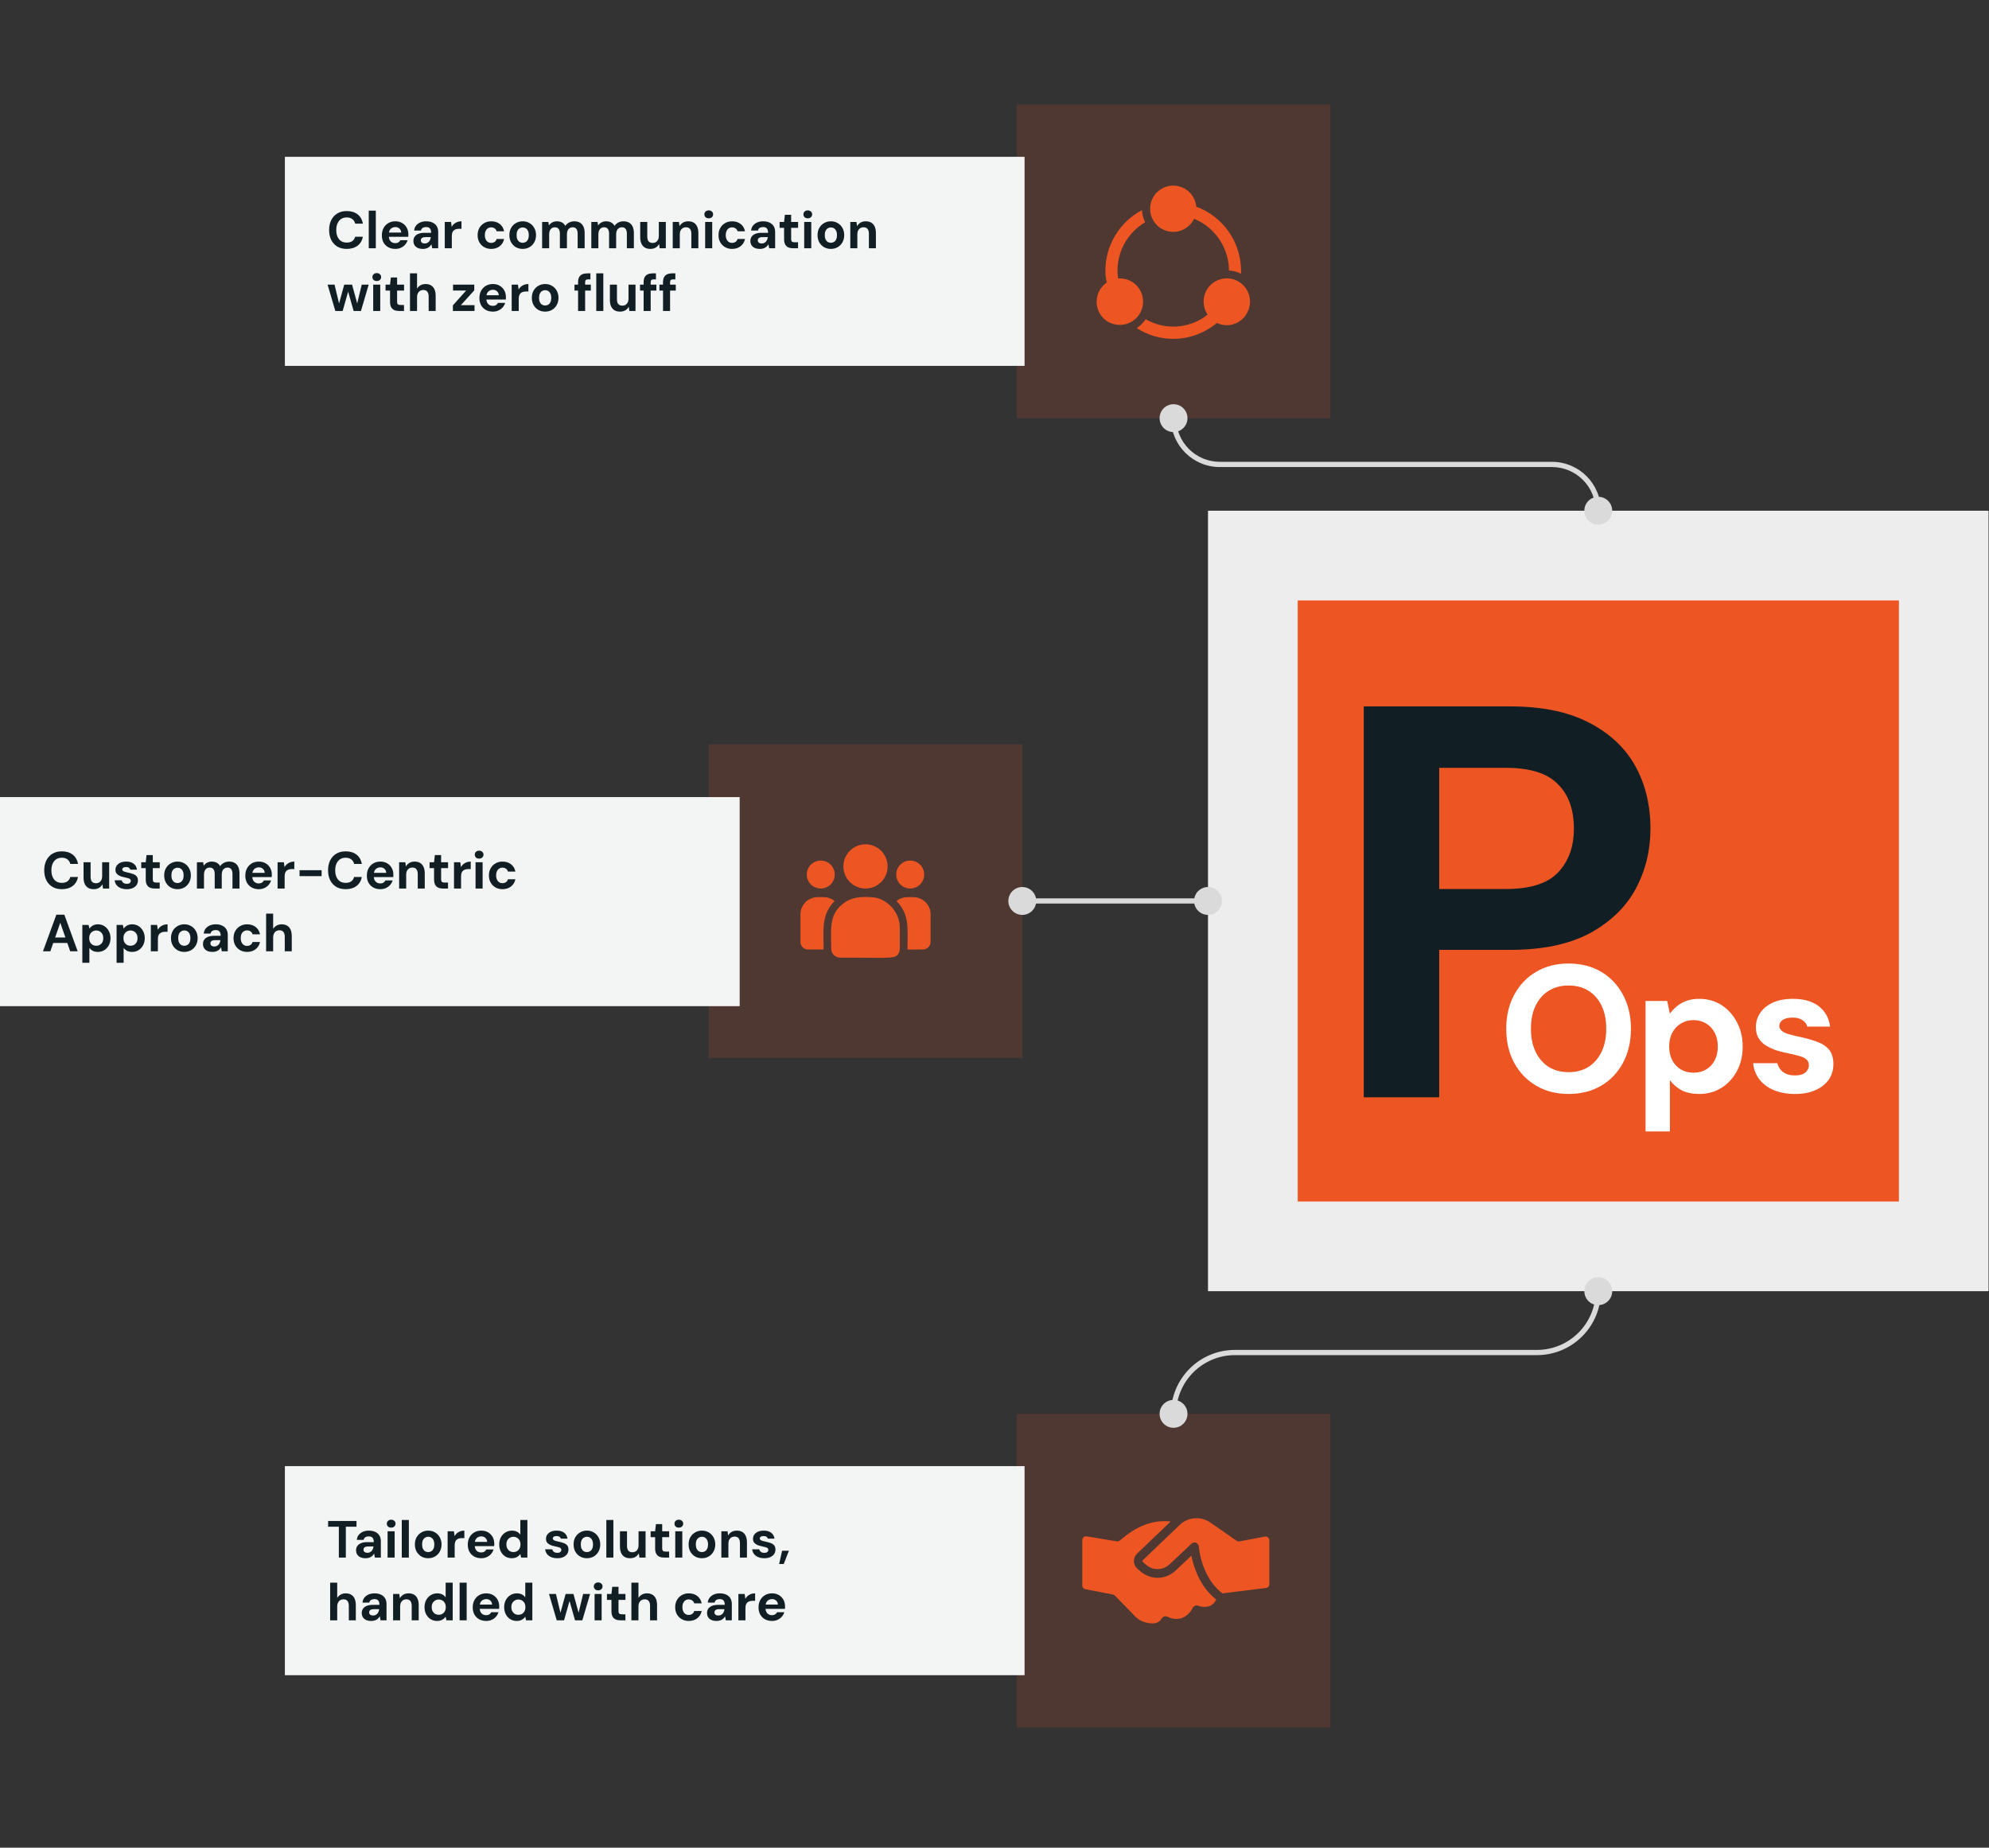 <svg width="761" height="707" viewBox="0 0 761 707" fill="none" xmlns="http://www.w3.org/2000/svg">
<rect x="0" y="0" width="761" height="707" fill="#333333" stroke="none"/>
<rect width="120" height="120" transform="matrix(-1 0 0 1 391.133 284.785)" fill="#F1592A" fill-opacity="0.15"/>
<path d="M331.145 339.983C335.816 339.983 339.603 336.196 339.603 331.525C339.603 326.853 335.816 323.066 331.145 323.066C326.473 323.066 322.687 326.853 322.687 331.525C322.687 336.196 326.473 339.983 331.145 339.983Z" fill="#ED5623"/>
<path d="M348.254 339.984C351.207 339.984 353.601 337.589 353.601 334.636C353.601 331.683 351.207 329.289 348.254 329.289C345.301 329.289 342.907 331.683 342.907 334.636C342.907 337.589 345.301 339.984 348.254 339.984Z" fill="#ED5623"/>
<path d="M314.034 339.983C316.987 339.983 319.381 337.588 319.381 334.635C319.381 331.682 316.987 329.288 314.034 329.288C311.081 329.288 308.687 331.682 308.687 334.635C308.687 337.588 311.081 339.983 314.034 339.983Z" fill="#ED5623"/>
<path d="M319.313 344.778C317.208 343.054 315.302 343.282 312.868 343.282C309.228 343.282 306.267 346.226 306.267 349.844V360.461C306.267 362.032 307.549 363.31 309.126 363.31C315.934 363.31 315.114 363.433 315.114 363.016C315.114 355.493 314.223 349.975 319.313 344.778Z" fill="#ED5623"/>
<path d="M333.468 343.328C329.217 342.973 325.522 343.332 322.335 345.962C317.002 350.234 318.028 355.986 318.028 363.023C318.028 364.885 319.543 366.428 321.433 366.428C341.955 366.428 342.772 367.09 343.989 364.395C344.388 363.483 344.278 363.773 344.278 355.055C344.278 348.13 338.283 343.328 333.468 343.328Z" fill="#ED5623"/>
<path d="M349.455 343.29C347.008 343.29 345.112 343.064 343.01 344.786C348.062 349.945 347.209 355.086 347.209 363.024C347.209 363.444 346.528 363.318 353.095 363.318C354.728 363.318 356.056 361.995 356.056 360.368V349.852C356.056 346.234 353.095 343.29 349.455 343.29Z" fill="#ED5623"/>
<rect width="120" height="120" transform="matrix(-1 0 0 1 509 40)" fill="#F1592A" fill-opacity="0.15"/>
<path d="M456.879 83.715C460.798 85.332 464.155 88.067 466.525 91.582C468.896 95.096 470.18 99.234 470.211 103.475C471.82 103.582 473.396 104.022 474.83 104.764V103.571C474.818 98.228 473.17 93.019 470.108 88.64C467.045 84.265 462.717 80.934 457.701 79.094C457.311 74.681 453.717 71.239 449.293 71.036C444.869 70.83 440.977 73.931 440.182 78.291C439.387 82.647 441.937 86.923 446.15 88.292C450.36 89.661 454.936 87.707 456.859 83.714L456.879 83.715Z" fill="#ED5623"/>
<path d="M420.725 119.863C421.887 121.925 423.837 123.424 426.127 124.013C426.881 124.227 427.657 124.33 428.441 124.326C432.918 124.33 436.699 121.007 437.276 116.563C437.85 112.123 435.04 107.942 430.712 106.803C429.756 106.562 428.773 106.478 427.794 106.547C427.645 105.548 427.565 104.542 427.557 103.533V103.433C427.611 95.876 431.625 88.896 438.129 85.05C437.418 83.6 437.013 82.021 436.936 80.407C432.719 82.621 429.186 85.945 426.72 90.021C424.254 94.098 422.946 98.768 422.938 103.533V104.727C423.038 105.866 423.206 106.998 423.447 108.115C419.643 110.739 418.461 115.832 420.725 119.863Z" fill="#ED5623"/>
<path d="M434.901 125.543C439.072 128.224 443.928 129.655 448.887 129.655C453.85 129.655 458.705 128.224 462.877 125.543C463.817 124.939 464.727 124.285 465.595 123.585C466.773 124.14 468.053 124.434 469.353 124.446C470.137 124.45 470.913 124.342 471.667 124.132C473.972 123.505 475.922 121.964 477.069 119.864C479.524 115.607 478.067 110.169 473.819 107.702C471.777 106.52 469.353 106.199 467.075 106.807C464.796 107.419 462.857 108.911 461.68 110.953C459.998 113.909 460.128 117.562 462.013 120.392C461.221 121.053 460.368 121.646 459.47 122.155C452.924 125.918 444.872 125.918 438.326 122.155C437.428 123.505 436.262 124.66 434.901 125.543Z" fill="#ED5623"/>
<rect width="298.637" height="298.637" transform="matrix(-1 0 0 1 760.824 195.426)" fill="#EDEDED"/>
<rect width="265.91" height="265.91" transform="translate(478.57 211.797)" fill="#EDEDED"/>
<rect x="496.519" y="229.746" width="230.012" height="230.012" fill="#ED5623"/>
<path d="M521.781 419.871V270.297H577.801C589.917 270.297 599.966 272.362 607.949 276.494C615.931 280.625 621.847 286.18 625.696 293.16C629.544 300.141 631.469 308.118 631.469 317.092C631.469 325.354 629.616 332.976 625.909 339.956C622.203 346.936 616.359 352.634 608.376 357.05C600.394 361.324 590.202 363.46 577.801 363.46H550.646V419.871H521.781ZM550.646 340.169H576.09C585.356 340.169 591.984 338.104 595.975 333.973C600.109 329.699 602.176 324.072 602.176 317.092C602.176 309.685 600.109 303.987 595.975 299.998C591.984 295.867 585.356 293.801 576.09 293.801H550.646V340.169Z" fill="#111F24"/>
<path d="M686.841 418.6C683.67 418.6 680.912 418.094 678.568 417.083C676.224 416.072 674.385 414.67 673.053 412.877C671.72 411.085 670.961 409.062 670.777 406.81H680.016C680.246 407.683 680.636 408.488 681.188 409.223C681.74 409.912 682.475 410.464 683.394 410.878C684.313 411.291 685.417 411.498 686.704 411.498C687.945 411.498 688.956 411.337 689.737 411.016C690.518 410.648 691.093 410.165 691.461 409.568C691.874 408.97 692.081 408.35 692.081 407.706C692.081 406.741 691.805 406.006 691.254 405.5C690.702 404.948 689.898 404.512 688.841 404.19C687.784 403.868 686.497 403.547 684.98 403.225C683.325 402.903 681.694 402.512 680.085 402.053C678.522 401.547 677.12 400.927 675.879 400.191C674.638 399.456 673.65 398.514 672.915 397.365C672.179 396.216 671.812 394.791 671.812 393.09C671.812 391.022 672.363 389.183 673.466 387.574C674.569 385.92 676.178 384.61 678.292 383.645C680.407 382.679 682.958 382.197 685.945 382.197C690.128 382.197 693.437 383.139 695.873 385.024C698.309 386.908 699.757 389.505 700.217 392.814H691.461C691.185 391.757 690.564 390.93 689.599 390.332C688.68 389.689 687.439 389.367 685.876 389.367C684.222 389.367 682.958 389.666 682.084 390.263C681.211 390.861 680.774 391.642 680.774 392.607C680.774 393.251 681.05 393.825 681.602 394.331C682.199 394.837 683.026 395.273 684.084 395.641C685.141 395.963 686.428 396.284 687.945 396.606C690.61 397.158 692.955 397.801 694.977 398.537C696.999 399.226 698.585 400.237 699.734 401.57C700.883 402.857 701.458 404.742 701.458 407.224C701.458 409.43 700.86 411.406 699.665 413.153C698.47 414.854 696.769 416.186 694.563 417.152C692.403 418.117 689.829 418.6 686.841 418.6Z" fill="white"/>
<path d="M629.599 432.94V383.024H637.872L638.907 387.85C639.642 386.839 640.515 385.92 641.527 385.092C642.538 384.219 643.733 383.53 645.112 383.024C646.537 382.473 648.191 382.197 650.076 382.197C653.339 382.197 656.212 383.001 658.694 384.61C661.176 386.219 663.129 388.402 664.554 391.16C666.025 393.871 666.76 396.974 666.76 400.467C666.76 403.96 666.025 407.086 664.554 409.844C663.083 412.555 661.107 414.693 658.625 416.255C656.143 417.818 653.316 418.6 650.145 418.6C647.571 418.6 645.341 418.14 643.457 417.221C641.618 416.255 640.102 414.945 638.907 413.291V432.94H629.599ZM647.938 410.464C649.777 410.464 651.386 410.05 652.764 409.223C654.189 408.396 655.292 407.224 656.074 405.707C656.855 404.19 657.246 402.443 657.246 400.467C657.246 398.491 656.855 396.744 656.074 395.227C655.292 393.665 654.189 392.47 652.764 391.642C651.386 390.769 649.777 390.332 647.938 390.332C646.146 390.332 644.537 390.769 643.112 391.642C641.733 392.47 640.63 393.642 639.803 395.158C639.022 396.675 638.631 398.422 638.631 400.398C638.631 402.375 639.022 404.144 639.803 405.707C640.63 407.224 641.733 408.396 643.112 409.223C644.537 410.05 646.146 410.464 647.938 410.464Z" fill="white"/>
<path d="M600.147 418.599C595.459 418.599 591.322 417.542 587.737 415.428C584.152 413.314 581.348 410.395 579.326 406.672C577.304 402.903 576.292 398.56 576.292 393.642C576.292 388.723 577.304 384.403 579.326 380.68C581.348 376.911 584.152 373.969 587.737 371.855C591.322 369.741 595.459 368.684 600.147 368.684C604.881 368.684 609.041 369.741 612.626 371.855C616.211 373.969 618.992 376.911 620.969 380.68C622.991 384.403 624.002 388.723 624.002 393.642C624.002 398.56 622.991 402.903 620.969 406.672C618.992 410.395 616.211 413.314 612.626 415.428C609.041 417.542 604.881 418.599 600.147 418.599ZM600.147 410.257C603.089 410.257 605.617 409.591 607.731 408.258C609.891 406.879 611.569 404.948 612.764 402.466C613.959 399.984 614.557 397.043 614.557 393.642C614.557 390.194 613.959 387.253 612.764 384.817C611.569 382.335 609.891 380.427 607.731 379.094C605.617 377.761 603.089 377.095 600.147 377.095C597.252 377.095 594.724 377.761 592.563 379.094C590.403 380.427 588.725 382.335 587.53 384.817C586.335 387.253 585.738 390.194 585.738 393.642C585.738 397.043 586.335 399.984 587.53 402.466C588.725 404.948 590.403 406.879 592.563 408.258C594.724 409.591 597.252 410.257 600.147 410.257Z" fill="white"/>
<path d="M385.799 344.745C385.799 347.69 388.187 350.078 391.133 350.078C394.078 350.078 396.466 347.69 396.466 344.745C396.466 341.799 394.078 339.411 391.133 339.411C388.187 339.411 385.799 341.799 385.799 344.745ZM456.853 344.745C456.853 347.69 459.241 350.078 462.186 350.078C465.132 350.078 467.52 347.69 467.52 344.745C467.52 341.799 465.132 339.411 462.186 339.411C459.241 339.411 456.853 341.799 456.853 344.745ZM391.133 344.745V345.745H462.186V344.745V343.745H391.133V344.745Z" fill="#DADADA"/>
<path d="M443.667 160C443.667 162.946 446.054 165.333 449 165.333C451.946 165.333 454.333 162.946 454.333 160C454.333 157.054 451.946 154.667 449 154.667C446.054 154.667 443.667 157.054 443.667 160ZM606.172 195.426C606.172 198.371 608.559 200.759 611.505 200.759C614.451 200.759 616.838 198.371 616.838 195.426C616.838 192.48 614.451 190.092 611.505 190.092C608.559 190.092 606.172 192.48 606.172 195.426ZM611.505 195.426H612.505H611.505ZM449 160H450H449ZM466.713 177.713V178.713H593.792V177.713V176.713H466.713V177.713ZM593.792 177.713V178.713C603.022 178.713 610.505 186.196 610.505 195.426H611.505H612.505C612.505 185.091 604.127 176.713 593.792 176.713V177.713ZM449 160H448C448 170.335 456.378 178.713 466.713 178.713V177.713V176.713C457.483 176.713 450 169.23 450 160H449Z" fill="#DADADA"/>
<rect width="120" height="120" transform="matrix(-1 0 0 1 509 541)" fill="#F1592A" fill-opacity="0.15"/>
<path d="M465.314 612.04C464.865 613.072 464.182 613.829 463.267 614.312C461.919 615.019 460.105 615.052 458.416 614.42C457.625 614.12 456.735 614.462 456.352 615.219C454.322 619.171 450.527 620.511 446.674 618.631C445.917 618.264 445.002 618.514 444.544 619.221C443.487 620.869 442.081 621.709 438.353 620.827C436.83 620.461 435.432 619.654 434.301 618.489L426.629 610.584C426.387 610.343 426.079 610.176 425.746 610.11L415.244 608.093C414.573 607.964 414.088 607.377 414.088 606.694V589.28C414.088 588.401 414.878 587.731 415.745 587.875L427.203 589.772C427.694 589.864 428.201 589.714 428.576 589.381C434.925 583.806 441.274 581.435 447.889 582.2L435.041 594.491C434.243 595.256 433.801 596.33 433.835 597.428C433.86 598.535 434.367 599.583 435.208 600.299L436.423 601.339C440.309 604.651 446.034 604.501 449.745 601.006L455.828 595.281C456.985 601.156 459.914 607.83 465.314 612.04Z" fill="#ED5623"/>
<path d="M485.652 589.365V606.196C485.652 606.914 485.117 607.52 484.404 607.609L467.711 609.692C461.905 605.383 459.223 597.474 458.684 591.839C458.622 591.192 458.254 590.587 457.651 590.344C457.436 590.258 457.232 590.22 457.018 590.22C456.602 590.22 456.186 590.378 455.878 590.677L447.465 598.591C444.986 600.921 441.166 601.013 438.587 598.816L437.363 597.776C437.189 597.626 437.164 597.443 437.155 597.343C437.155 597.243 437.172 597.06 437.338 596.902L451.343 583.513C451.676 583.197 452.025 582.905 452.383 582.647C452.458 582.606 452.533 582.556 452.6 582.506C455.737 580.401 459.939 580.384 463.118 582.598L473.053 589.504C473.419 589.762 473.869 589.862 474.31 589.779L483.964 587.965C484.841 587.801 485.652 588.473 485.652 589.365Z" fill="#ED5623"/>
<path d="M443.667 541C443.667 543.945 446.054 546.333 449 546.333C451.946 546.333 454.333 543.945 454.333 541C454.333 538.054 451.946 535.666 449 535.666C446.054 535.666 443.667 538.054 443.667 541ZM606.172 494.063C606.172 497.009 608.559 499.396 611.505 499.396C614.451 499.396 616.838 497.009 616.838 494.063C616.838 491.117 614.451 488.73 611.505 488.73C608.559 488.73 606.172 491.117 606.172 494.063ZM611.505 494.063H612.505H611.505ZM449 541H450H449ZM472.468 517.531V518.531H588.037V517.531V516.531H472.468V517.531ZM588.037 517.531V518.531C601.55 518.531 612.505 507.577 612.505 494.063H611.505H610.505C610.505 506.472 600.446 516.531 588.037 516.531V517.531ZM449 541H450C450 528.591 460.059 518.531 472.468 518.531V517.531V516.531C458.955 516.531 448 527.486 448 541H449Z" fill="#DADADA"/>
<rect width="283" height="80" transform="translate(0 305)" fill="#F3F4F4"/>
<path d="M23.66 340.24C22.26 340.24 21.053 339.94 20.04 339.34C19.04 338.727 18.267 337.88 17.72 336.8C17.187 335.707 16.92 334.447 16.92 333.02C16.92 331.593 17.187 330.333 17.72 329.24C18.267 328.147 19.04 327.293 20.04 326.68C21.053 326.067 22.26 325.76 23.66 325.76C25.353 325.76 26.74 326.18 27.82 327.02C28.9 327.86 29.573 329.047 29.84 330.58H26.9C26.727 329.833 26.36 329.253 25.8 328.84C25.253 328.413 24.533 328.2 23.64 328.2C22.813 328.2 22.1 328.4 21.5 328.8C20.913 329.187 20.46 329.74 20.14 330.46C19.82 331.167 19.66 332.02 19.66 333.02C19.66 334.007 19.82 334.86 20.14 335.58C20.46 336.3 20.913 336.853 21.5 337.24C22.1 337.627 22.813 337.82 23.64 337.82C24.533 337.82 25.253 337.627 25.8 337.24C26.347 336.84 26.707 336.287 26.88 335.58H29.84C29.573 337.033 28.9 338.173 27.82 339C26.74 339.827 25.353 340.24 23.66 340.24ZM35.846 340.24C35.032 340.24 34.332 340.073 33.746 339.74C33.172 339.393 32.732 338.893 32.426 338.24C32.119 337.573 31.966 336.753 31.966 335.78V329.92H34.666V335.5C34.666 336.313 34.832 336.927 35.166 337.34C35.512 337.753 36.039 337.96 36.746 337.96C37.199 337.96 37.599 337.86 37.946 337.66C38.292 337.447 38.566 337.147 38.766 336.76C38.979 336.36 39.086 335.873 39.086 335.3V329.92H41.766V340H39.406L39.186 338.36C38.892 338.933 38.459 339.393 37.886 339.74C37.312 340.073 36.632 340.24 35.846 340.24ZM48.53 340.24C47.61 340.24 46.81 340.093 46.13 339.8C45.45 339.507 44.916 339.1 44.53 338.58C44.143 338.06 43.923 337.473 43.87 336.82H46.55C46.617 337.073 46.73 337.307 46.89 337.52C47.05 337.72 47.263 337.88 47.53 338C47.797 338.12 48.117 338.18 48.49 338.18C48.85 338.18 49.143 338.133 49.37 338.04C49.596 337.933 49.763 337.793 49.87 337.62C49.99 337.447 50.05 337.267 50.05 337.08C50.05 336.8 49.97 336.587 49.81 336.44C49.65 336.28 49.416 336.153 49.11 336.06C48.803 335.967 48.43 335.873 47.99 335.78C47.51 335.687 47.036 335.573 46.57 335.44C46.117 335.293 45.71 335.113 45.35 334.9C44.99 334.687 44.703 334.413 44.49 334.08C44.276 333.747 44.17 333.333 44.17 332.84C44.17 332.24 44.33 331.707 44.65 331.24C44.97 330.76 45.437 330.38 46.05 330.1C46.663 329.82 47.403 329.68 48.27 329.68C49.483 329.68 50.443 329.953 51.15 330.5C51.856 331.047 52.276 331.8 52.41 332.76H49.87C49.79 332.453 49.61 332.213 49.33 332.04C49.063 331.853 48.703 331.76 48.25 331.76C47.77 331.76 47.403 331.847 47.15 332.02C46.897 332.193 46.77 332.42 46.77 332.7C46.77 332.887 46.85 333.053 47.01 333.2C47.183 333.347 47.423 333.473 47.73 333.58C48.036 333.673 48.41 333.767 48.85 333.86C49.623 334.02 50.303 334.207 50.89 334.42C51.477 334.62 51.937 334.913 52.27 335.3C52.603 335.673 52.77 336.22 52.77 336.94C52.77 337.58 52.596 338.153 52.25 338.66C51.903 339.153 51.41 339.54 50.77 339.82C50.143 340.1 49.397 340.24 48.53 340.24ZM59.282 340C58.575 340 57.955 339.893 57.422 339.68C56.902 339.453 56.495 339.087 56.202 338.58C55.908 338.06 55.762 337.353 55.762 336.46V332.18H54.042V329.92H55.762L56.062 327.18H58.462V329.92H61.122V332.18H58.462V336.5C58.462 336.953 58.562 337.267 58.762 337.44C58.962 337.613 59.302 337.7 59.782 337.7H61.102V340H59.282ZM67.9 340.24C66.94 340.24 66.074 340.02 65.3 339.58C64.54 339.127 63.934 338.507 63.48 337.72C63.04 336.92 62.82 336.007 62.82 334.98C62.82 333.927 63.04 333.007 63.48 332.22C63.934 331.42 64.547 330.8 65.32 330.36C66.094 329.907 66.96 329.68 67.92 329.68C68.894 329.68 69.76 329.907 70.52 330.36C71.294 330.8 71.9 331.42 72.34 332.22C72.794 333.007 73.02 333.92 73.02 334.96C73.02 336 72.794 336.92 72.34 337.72C71.9 338.507 71.294 339.127 70.52 339.58C69.747 340.02 68.874 340.24 67.9 340.24ZM67.9 337.9C68.354 337.9 68.754 337.793 69.1 337.58C69.46 337.367 69.74 337.04 69.94 336.6C70.154 336.16 70.26 335.613 70.26 334.96C70.26 334.307 70.154 333.767 69.94 333.34C69.74 332.9 69.46 332.573 69.1 332.36C68.754 332.133 68.36 332.02 67.92 332.02C67.494 332.02 67.1 332.133 66.74 332.36C66.38 332.573 66.094 332.9 65.88 333.34C65.68 333.767 65.58 334.307 65.58 334.96C65.58 335.613 65.68 336.16 65.88 336.6C66.094 337.04 66.374 337.367 66.72 337.58C67.08 337.793 67.474 337.9 67.9 337.9ZM75.347 340V329.92H77.727L77.947 331.26C78.267 330.78 78.687 330.4 79.207 330.12C79.741 329.827 80.347 329.68 81.027 329.68C81.534 329.68 81.987 329.747 82.387 329.88C82.787 330.013 83.141 330.207 83.447 330.46C83.767 330.713 84.027 331.033 84.227 331.42C84.601 330.873 85.087 330.447 85.687 330.14C86.287 329.833 86.941 329.68 87.647 329.68C88.527 329.68 89.261 329.86 89.847 330.22C90.434 330.567 90.874 331.073 91.167 331.74C91.474 332.407 91.627 333.227 91.627 334.2V340H88.947V334.44C88.947 333.64 88.787 333.027 88.467 332.6C88.161 332.173 87.681 331.96 87.027 331.96C86.601 331.96 86.221 332.067 85.887 332.28C85.554 332.493 85.294 332.8 85.107 333.2C84.934 333.6 84.847 334.08 84.847 334.64V340H82.147V334.44C82.147 333.64 81.987 333.027 81.667 332.6C81.347 332.173 80.854 331.96 80.187 331.96C79.774 331.96 79.401 332.067 79.067 332.28C78.747 332.493 78.494 332.8 78.307 333.2C78.134 333.6 78.047 334.08 78.047 334.64V340H75.347ZM99.016 340.24C98.002 340.24 97.102 340.027 96.316 339.6C95.542 339.16 94.936 338.553 94.496 337.78C94.069 336.993 93.856 336.087 93.856 335.06C93.856 334.007 94.069 333.08 94.496 332.28C94.936 331.467 95.542 330.833 96.316 330.38C97.089 329.913 97.989 329.68 99.016 329.68C100.015 329.68 100.889 329.9 101.635 330.34C102.382 330.78 102.962 331.373 103.375 332.12C103.789 332.867 103.995 333.713 103.995 334.66C103.995 334.793 103.995 334.947 103.995 335.12C103.995 335.28 103.982 335.447 103.955 335.62H95.775V333.98H101.275C101.235 333.327 101.002 332.813 100.575 332.44C100.162 332.067 99.642 331.88 99.016 331.88C98.562 331.88 98.142 331.987 97.755 332.2C97.369 332.4 97.062 332.713 96.835 333.14C96.622 333.567 96.516 334.107 96.516 334.76V335.34C96.516 335.887 96.615 336.367 96.816 336.78C97.029 337.18 97.322 337.493 97.695 337.72C98.069 337.933 98.502 338.04 98.996 338.04C99.489 338.04 99.895 337.933 100.215 337.72C100.549 337.507 100.795 337.233 100.955 336.9H103.715C103.529 337.527 103.215 338.093 102.775 338.6C102.335 339.107 101.795 339.507 101.155 339.8C100.515 340.093 99.802 340.24 99.016 340.24ZM106.207 340V329.92H108.607L108.867 331.78C109.107 331.34 109.407 330.967 109.767 330.66C110.14 330.353 110.56 330.113 111.027 329.94C111.507 329.767 112.033 329.68 112.607 329.68V332.54H111.687C111.287 332.54 110.913 332.587 110.567 332.68C110.233 332.773 109.94 332.927 109.687 333.14C109.433 333.34 109.24 333.62 109.107 333.98C108.973 334.34 108.907 334.793 108.907 335.34V340H106.207ZM114.61 335.24V332.98H123.05V335.24H114.61ZM132.254 340.24C130.854 340.24 129.647 339.94 128.634 339.34C127.634 338.727 126.86 337.88 126.314 336.8C125.78 335.707 125.514 334.447 125.514 333.02C125.514 331.593 125.78 330.333 126.314 329.24C126.86 328.147 127.634 327.293 128.634 326.68C129.647 326.067 130.854 325.76 132.254 325.76C133.947 325.76 135.334 326.18 136.414 327.02C137.494 327.86 138.167 329.047 138.434 330.58H135.494C135.32 329.833 134.954 329.253 134.394 328.84C133.847 328.413 133.127 328.2 132.234 328.2C131.407 328.2 130.694 328.4 130.094 328.8C129.507 329.187 129.054 329.74 128.734 330.46C128.414 331.167 128.254 332.02 128.254 333.02C128.254 334.007 128.414 334.86 128.734 335.58C129.054 336.3 129.507 336.853 130.094 337.24C130.694 337.627 131.407 337.82 132.234 337.82C133.127 337.82 133.847 337.627 134.394 337.24C134.94 336.84 135.3 336.287 135.474 335.58H138.434C138.167 337.033 137.494 338.173 136.414 339C135.334 339.827 133.947 340.24 132.254 340.24ZM145.519 340.24C144.506 340.24 143.606 340.027 142.819 339.6C142.046 339.16 141.439 338.553 140.999 337.78C140.573 336.993 140.359 336.087 140.359 335.06C140.359 334.007 140.573 333.08 140.999 332.28C141.439 331.467 142.046 330.833 142.819 330.38C143.593 329.913 144.493 329.68 145.519 329.68C146.519 329.68 147.393 329.9 148.139 330.34C148.886 330.78 149.466 331.373 149.879 332.12C150.293 332.867 150.499 333.713 150.499 334.66C150.499 334.793 150.499 334.947 150.499 335.12C150.499 335.28 150.486 335.447 150.459 335.62H142.279V333.98H147.779C147.739 333.327 147.506 332.813 147.079 332.44C146.666 332.067 146.146 331.88 145.519 331.88C145.066 331.88 144.646 331.987 144.259 332.2C143.873 332.4 143.566 332.713 143.339 333.14C143.126 333.567 143.019 334.107 143.019 334.76V335.34C143.019 335.887 143.119 336.367 143.319 336.78C143.533 337.18 143.826 337.493 144.199 337.72C144.573 337.933 145.006 338.04 145.499 338.04C145.993 338.04 146.399 337.933 146.719 337.72C147.053 337.507 147.299 337.233 147.459 336.9H150.219C150.033 337.527 149.719 338.093 149.279 338.6C148.839 339.107 148.299 339.507 147.659 339.8C147.019 340.093 146.306 340.24 145.519 340.24ZM152.711 340V329.92H155.091L155.291 331.56C155.597 331 156.031 330.547 156.591 330.2C157.164 329.853 157.844 329.68 158.631 329.68C159.471 329.68 160.177 329.853 160.751 330.2C161.324 330.547 161.757 331.053 162.051 331.72C162.357 332.387 162.511 333.207 162.511 334.18V340H159.831V334.44C159.831 333.64 159.657 333.027 159.311 332.6C158.977 332.173 158.457 331.96 157.751 331.96C157.297 331.96 156.891 332.067 156.531 332.28C156.184 332.493 155.911 332.8 155.711 333.2C155.511 333.587 155.411 334.06 155.411 334.62V340H152.711ZM169.594 340C168.888 340 168.268 339.893 167.734 339.68C167.214 339.453 166.808 339.087 166.514 338.58C166.221 338.06 166.074 337.353 166.074 336.46V332.18H164.354V329.92H166.074L166.374 327.18H168.774V329.92H171.434V332.18H168.774V336.5C168.774 336.953 168.874 337.267 169.074 337.44C169.274 337.613 169.614 337.7 170.094 337.7H171.414V340H169.594ZM173.707 340V329.92H176.107L176.367 331.78C176.607 331.34 176.907 330.967 177.267 330.66C177.64 330.353 178.06 330.113 178.527 329.94C179.007 329.767 179.533 329.68 180.107 329.68V332.54H179.187C178.787 332.54 178.413 332.587 178.067 332.68C177.733 332.773 177.44 332.927 177.187 333.14C176.933 333.34 176.74 333.62 176.607 333.98C176.473 334.34 176.407 334.793 176.407 335.34V340H173.707ZM181.95 340V329.92H184.65V340H181.95ZM183.31 328.54C182.83 328.54 182.43 328.4 182.11 328.12C181.804 327.827 181.65 327.46 181.65 327.02C181.65 326.58 181.804 326.22 182.11 325.94C182.43 325.647 182.83 325.5 183.31 325.5C183.804 325.5 184.204 325.647 184.51 325.94C184.83 326.22 184.99 326.58 184.99 327.02C184.99 327.46 184.83 327.827 184.51 328.12C184.204 328.4 183.804 328.54 183.31 328.54ZM192.259 340.24C191.245 340.24 190.345 340.013 189.559 339.56C188.772 339.107 188.159 338.487 187.719 337.7C187.279 336.913 187.059 336.013 187.059 335C187.059 333.96 187.279 333.047 187.719 332.26C188.159 331.46 188.772 330.833 189.559 330.38C190.345 329.913 191.245 329.68 192.259 329.68C193.552 329.68 194.639 330.02 195.519 330.7C196.399 331.38 196.959 332.313 197.199 333.5H194.339C194.219 333.033 193.965 332.667 193.579 332.4C193.205 332.133 192.759 332 192.239 332C191.772 332 191.352 332.12 190.979 332.36C190.619 332.587 190.332 332.927 190.119 333.38C189.919 333.82 189.819 334.347 189.819 334.96C189.819 335.427 189.879 335.847 189.999 336.22C190.119 336.58 190.285 336.893 190.499 337.16C190.712 337.413 190.965 337.607 191.259 337.74C191.565 337.873 191.892 337.94 192.239 337.94C192.585 337.94 192.899 337.88 193.179 337.76C193.472 337.64 193.719 337.473 193.919 337.26C194.119 337.033 194.259 336.76 194.339 336.44H197.199C196.959 337.6 196.392 338.527 195.499 339.22C194.619 339.9 193.539 340.24 192.259 340.24ZM16.44 364L21.56 350H24.62L29.72 364H26.86L23.06 353.08L19.26 364H16.44ZM18.7 360.82L19.42 358.72H26.54L27.24 360.82H18.7ZM31.5 368.4V353.92H33.9L34.2 355.32C34.413 355.027 34.666 354.76 34.96 354.52C35.253 354.267 35.6 354.067 36 353.92C36.413 353.76 36.893 353.68 37.44 353.68C38.386 353.68 39.22 353.913 39.94 354.38C40.66 354.847 41.226 355.48 41.64 356.28C42.066 357.067 42.28 357.967 42.28 358.98C42.28 359.993 42.066 360.9 41.64 361.7C41.213 362.487 40.64 363.107 39.92 363.56C39.2 364.013 38.38 364.24 37.46 364.24C36.713 364.24 36.066 364.107 35.52 363.84C34.986 363.56 34.546 363.18 34.2 362.7V368.4H31.5ZM36.82 361.88C37.353 361.88 37.82 361.76 38.22 361.52C38.633 361.28 38.953 360.94 39.18 360.5C39.406 360.06 39.52 359.553 39.52 358.98C39.52 358.407 39.406 357.9 39.18 357.46C38.953 357.007 38.633 356.66 38.22 356.42C37.82 356.167 37.353 356.04 36.82 356.04C36.3 356.04 35.833 356.167 35.42 356.42C35.02 356.66 34.7 357 34.46 357.44C34.233 357.88 34.12 358.387 34.12 358.96C34.12 359.533 34.233 360.047 34.46 360.5C34.7 360.94 35.02 361.28 35.42 361.52C35.833 361.76 36.3 361.88 36.82 361.88ZM44.605 368.4V353.92H47.005L47.305 355.32C47.519 355.027 47.772 354.76 48.065 354.52C48.358 354.267 48.705 354.067 49.105 353.92C49.519 353.76 49.998 353.68 50.545 353.68C51.492 353.68 52.325 353.913 53.045 354.38C53.765 354.847 54.332 355.48 54.745 356.28C55.172 357.067 55.385 357.967 55.385 358.98C55.385 359.993 55.172 360.9 54.745 361.7C54.319 362.487 53.745 363.107 53.025 363.56C52.305 364.013 51.485 364.24 50.565 364.24C49.819 364.24 49.172 364.107 48.625 363.84C48.092 363.56 47.652 363.18 47.305 362.7V368.4H44.605ZM49.925 361.88C50.459 361.88 50.925 361.76 51.325 361.52C51.739 361.28 52.059 360.94 52.285 360.5C52.512 360.06 52.625 359.553 52.625 358.98C52.625 358.407 52.512 357.9 52.285 357.46C52.059 357.007 51.739 356.66 51.325 356.42C50.925 356.167 50.459 356.04 49.925 356.04C49.405 356.04 48.938 356.167 48.525 356.42C48.125 356.66 47.805 357 47.565 357.44C47.339 357.88 47.225 358.387 47.225 358.96C47.225 359.533 47.339 360.047 47.565 360.5C47.805 360.94 48.125 361.28 48.525 361.52C48.938 361.76 49.405 361.88 49.925 361.88ZM57.711 364V353.92H60.111L60.371 355.78C60.611 355.34 60.911 354.967 61.271 354.66C61.644 354.353 62.064 354.113 62.531 353.94C63.011 353.767 63.537 353.68 64.111 353.68V356.54H63.191C62.791 356.54 62.417 356.587 62.071 356.68C61.737 356.773 61.444 356.927 61.191 357.14C60.937 357.34 60.744 357.62 60.611 357.98C60.477 358.34 60.411 358.793 60.411 359.34V364H57.711ZM70.498 364.24C69.538 364.24 68.671 364.02 67.898 363.58C67.138 363.127 66.531 362.507 66.078 361.72C65.638 360.92 65.418 360.007 65.418 358.98C65.418 357.927 65.638 357.007 66.078 356.22C66.531 355.42 67.145 354.8 67.918 354.36C68.691 353.907 69.558 353.68 70.518 353.68C71.491 353.68 72.358 353.907 73.118 354.36C73.891 354.8 74.498 355.42 74.938 356.22C75.391 357.007 75.618 357.92 75.618 358.96C75.618 360 75.391 360.92 74.938 361.72C74.498 362.507 73.891 363.127 73.118 363.58C72.345 364.02 71.471 364.24 70.498 364.24ZM70.498 361.9C70.951 361.9 71.351 361.793 71.698 361.58C72.058 361.367 72.338 361.04 72.538 360.6C72.751 360.16 72.858 359.613 72.858 358.96C72.858 358.307 72.751 357.767 72.538 357.34C72.338 356.9 72.058 356.573 71.698 356.36C71.351 356.133 70.958 356.02 70.518 356.02C70.091 356.02 69.698 356.133 69.338 356.36C68.978 356.573 68.691 356.9 68.478 357.34C68.278 357.767 68.178 358.307 68.178 358.96C68.178 359.613 68.278 360.16 68.478 360.6C68.691 361.04 68.971 361.367 69.318 361.58C69.678 361.793 70.071 361.9 70.498 361.9ZM81.345 364.24C80.505 364.24 79.812 364.107 79.265 363.84C78.718 363.56 78.312 363.193 78.045 362.74C77.792 362.273 77.665 361.76 77.665 361.2C77.665 360.587 77.818 360.047 78.125 359.58C78.445 359.113 78.918 358.747 79.545 358.48C80.185 358.213 80.985 358.08 81.945 358.08H84.445C84.445 357.587 84.378 357.18 84.245 356.86C84.112 356.527 83.905 356.28 83.625 356.12C83.345 355.96 82.972 355.88 82.505 355.88C81.998 355.88 81.565 355.993 81.205 356.22C80.858 356.433 80.645 356.767 80.565 357.22H77.945C78.012 356.5 78.245 355.88 78.645 355.36C79.058 354.827 79.598 354.413 80.265 354.12C80.945 353.827 81.698 353.68 82.525 353.68C83.472 353.68 84.292 353.84 84.985 354.16C85.678 354.48 86.212 354.94 86.585 355.54C86.958 356.14 87.145 356.88 87.145 357.76V364H84.865L84.565 362.46C84.418 362.727 84.245 362.967 84.045 363.18C83.845 363.393 83.612 363.58 83.345 363.74C83.078 363.9 82.778 364.02 82.445 364.1C82.112 364.193 81.745 364.24 81.345 364.24ZM81.985 362.16C82.332 362.16 82.638 362.1 82.905 361.98C83.185 361.847 83.425 361.673 83.625 361.46C83.825 361.233 83.978 360.98 84.085 360.7C84.205 360.407 84.285 360.093 84.325 359.76V359.74H82.265C81.852 359.74 81.512 359.793 81.245 359.9C80.992 359.993 80.805 360.133 80.685 360.32C80.565 360.507 80.505 360.72 80.505 360.96C80.505 361.227 80.565 361.447 80.685 361.62C80.805 361.793 80.978 361.927 81.205 362.02C81.432 362.113 81.692 362.16 81.985 362.16ZM94.544 364.24C93.53 364.24 92.63 364.013 91.844 363.56C91.057 363.107 90.444 362.487 90.004 361.7C89.564 360.913 89.344 360.013 89.344 359C89.344 357.96 89.564 357.047 90.004 356.26C90.444 355.46 91.057 354.833 91.844 354.38C92.63 353.913 93.53 353.68 94.544 353.68C95.837 353.68 96.924 354.02 97.804 354.7C98.684 355.38 99.244 356.313 99.484 357.5H96.624C96.504 357.033 96.25 356.667 95.864 356.4C95.49 356.133 95.044 356 94.524 356C94.057 356 93.637 356.12 93.264 356.36C92.904 356.587 92.617 356.927 92.404 357.38C92.204 357.82 92.104 358.347 92.104 358.96C92.104 359.427 92.164 359.847 92.284 360.22C92.404 360.58 92.57 360.893 92.784 361.16C92.997 361.413 93.25 361.607 93.544 361.74C93.85 361.873 94.177 361.94 94.524 361.94C94.87 361.94 95.184 361.88 95.464 361.76C95.757 361.64 96.004 361.473 96.204 361.26C96.404 361.033 96.544 360.76 96.624 360.44H99.484C99.244 361.6 98.677 362.527 97.784 363.22C96.904 363.9 95.824 364.24 94.544 364.24ZM101.812 364V349.6H104.512V355.42C104.846 354.887 105.286 354.467 105.832 354.16C106.392 353.84 107.039 353.68 107.772 353.68C108.612 353.68 109.319 353.86 109.892 354.22C110.466 354.567 110.899 355.073 111.192 355.74C111.486 356.407 111.632 357.233 111.632 358.22V364H108.952V358.46C108.952 357.66 108.786 357.047 108.452 356.62C108.119 356.18 107.592 355.96 106.872 355.96C106.432 355.96 106.032 356.067 105.672 356.28C105.312 356.493 105.026 356.807 104.812 357.22C104.612 357.62 104.512 358.1 104.512 358.66V364H101.812Z" fill="#111F24"/>
<rect width="283" height="80" transform="translate(109 60)" fill="#F3F4F4"/>
<path d="M132.66 95.24C131.26 95.24 130.053 94.94 129.04 94.34C128.04 93.727 127.267 92.88 126.72 91.8C126.187 90.707 125.92 89.447 125.92 88.02C125.92 86.593 126.187 85.333 126.72 84.24C127.267 83.147 128.04 82.293 129.04 81.68C130.053 81.067 131.26 80.76 132.66 80.76C134.353 80.76 135.74 81.18 136.82 82.02C137.9 82.86 138.573 84.047 138.84 85.58H135.9C135.727 84.833 135.36 84.253 134.8 83.84C134.253 83.413 133.533 83.2 132.64 83.2C131.813 83.2 131.1 83.4 130.5 83.8C129.913 84.187 129.46 84.74 129.14 85.46C128.82 86.167 128.66 87.02 128.66 88.02C128.66 89.007 128.82 89.86 129.14 90.58C129.46 91.3 129.913 91.853 130.5 92.24C131.1 92.627 131.813 92.82 132.64 92.82C133.533 92.82 134.253 92.627 134.8 92.24C135.347 91.84 135.707 91.287 135.88 90.58H138.84C138.573 92.033 137.9 93.173 136.82 94C135.74 94.827 134.353 95.24 132.66 95.24ZM141.086 95V80.6H143.786V95H141.086ZM151.258 95.24C150.244 95.24 149.344 95.027 148.558 94.6C147.784 94.16 147.178 93.553 146.738 92.78C146.311 91.993 146.098 91.087 146.098 90.06C146.098 89.007 146.311 88.08 146.738 87.28C147.178 86.467 147.784 85.833 148.558 85.38C149.331 84.913 150.231 84.68 151.258 84.68C152.258 84.68 153.131 84.9 153.878 85.34C154.624 85.78 155.204 86.373 155.618 87.12C156.031 87.867 156.238 88.713 156.238 89.66C156.238 89.793 156.238 89.947 156.238 90.12C156.238 90.28 156.224 90.447 156.198 90.62H148.018V88.98H153.518C153.478 88.327 153.244 87.813 152.818 87.44C152.404 87.067 151.884 86.88 151.258 86.88C150.804 86.88 150.384 86.987 149.998 87.2C149.611 87.4 149.304 87.713 149.078 88.14C148.864 88.567 148.758 89.107 148.758 89.76V90.34C148.758 90.887 148.858 91.367 149.058 91.78C149.271 92.18 149.564 92.493 149.938 92.72C150.311 92.933 150.744 93.04 151.238 93.04C151.731 93.04 152.138 92.933 152.458 92.72C152.791 92.507 153.038 92.233 153.198 91.9H155.958C155.771 92.527 155.458 93.093 155.018 93.6C154.578 94.107 154.038 94.507 153.398 94.8C152.758 95.093 152.044 95.24 151.258 95.24ZM161.849 95.24C161.009 95.24 160.316 95.107 159.769 94.84C159.222 94.56 158.816 94.193 158.549 93.74C158.296 93.273 158.169 92.76 158.169 92.2C158.169 91.587 158.322 91.047 158.629 90.58C158.949 90.113 159.422 89.747 160.049 89.48C160.689 89.213 161.489 89.08 162.449 89.08H164.949C164.949 88.587 164.882 88.18 164.749 87.86C164.616 87.527 164.409 87.28 164.129 87.12C163.849 86.96 163.476 86.88 163.009 86.88C162.502 86.88 162.069 86.993 161.709 87.22C161.362 87.433 161.149 87.767 161.069 88.22H158.449C158.516 87.5 158.749 86.88 159.149 86.36C159.562 85.827 160.102 85.413 160.769 85.12C161.449 84.827 162.202 84.68 163.029 84.68C163.976 84.68 164.796 84.84 165.489 85.16C166.182 85.48 166.716 85.94 167.089 86.54C167.462 87.14 167.649 87.88 167.649 88.76V95H165.369L165.069 93.46C164.922 93.727 164.749 93.967 164.549 94.18C164.349 94.393 164.116 94.58 163.849 94.74C163.582 94.9 163.282 95.02 162.949 95.1C162.616 95.193 162.249 95.24 161.849 95.24ZM162.489 93.16C162.836 93.16 163.142 93.1 163.409 92.98C163.689 92.847 163.929 92.673 164.129 92.46C164.329 92.233 164.482 91.98 164.589 91.7C164.709 91.407 164.789 91.093 164.829 90.76V90.74H162.769C162.356 90.74 162.016 90.793 161.749 90.9C161.496 90.993 161.309 91.133 161.189 91.32C161.069 91.507 161.009 91.72 161.009 91.96C161.009 92.227 161.069 92.447 161.189 92.62C161.309 92.793 161.482 92.927 161.709 93.02C161.936 93.113 162.196 93.16 162.489 93.16ZM170.168 95V84.92H172.568L172.828 86.78C173.068 86.34 173.368 85.967 173.728 85.66C174.101 85.353 174.521 85.113 174.988 84.94C175.468 84.767 175.994 84.68 176.568 84.68V87.54H175.648C175.248 87.54 174.874 87.587 174.528 87.68C174.194 87.773 173.901 87.927 173.648 88.14C173.394 88.34 173.201 88.62 173.068 88.98C172.934 89.34 172.868 89.793 172.868 90.34V95H170.168ZM187.938 95.24C186.925 95.24 186.025 95.013 185.238 94.56C184.452 94.107 183.838 93.487 183.398 92.7C182.958 91.913 182.738 91.013 182.738 90C182.738 88.96 182.958 88.047 183.398 87.26C183.838 86.46 184.452 85.833 185.238 85.38C186.025 84.913 186.925 84.68 187.938 84.68C189.232 84.68 190.318 85.02 191.198 85.7C192.078 86.38 192.638 87.313 192.878 88.5H190.018C189.898 88.033 189.645 87.667 189.258 87.4C188.885 87.133 188.438 87 187.918 87C187.452 87 187.032 87.12 186.658 87.36C186.298 87.587 186.012 87.927 185.798 88.38C185.598 88.82 185.498 89.347 185.498 89.96C185.498 90.427 185.558 90.847 185.678 91.22C185.798 91.58 185.965 91.893 186.178 92.16C186.392 92.413 186.645 92.607 186.938 92.74C187.245 92.873 187.572 92.94 187.918 92.94C188.265 92.94 188.578 92.88 188.858 92.76C189.152 92.64 189.398 92.473 189.598 92.26C189.798 92.033 189.938 91.76 190.018 91.44H192.878C192.638 92.6 192.072 93.527 191.178 94.22C190.298 94.9 189.218 95.24 187.938 95.24ZM199.967 95.24C199.007 95.24 198.14 95.02 197.367 94.58C196.607 94.127 196 93.507 195.547 92.72C195.107 91.92 194.887 91.007 194.887 89.98C194.887 88.927 195.107 88.007 195.547 87.22C196 86.42 196.613 85.8 197.387 85.36C198.16 84.907 199.027 84.68 199.987 84.68C200.96 84.68 201.827 84.907 202.587 85.36C203.36 85.8 203.967 86.42 204.407 87.22C204.86 88.007 205.087 88.92 205.087 89.96C205.087 91 204.86 91.92 204.407 92.72C203.967 93.507 203.36 94.127 202.587 94.58C201.813 95.02 200.94 95.24 199.967 95.24ZM199.967 92.9C200.42 92.9 200.82 92.793 201.167 92.58C201.527 92.367 201.807 92.04 202.007 91.6C202.22 91.16 202.327 90.613 202.327 89.96C202.327 89.307 202.22 88.767 202.007 88.34C201.807 87.9 201.527 87.573 201.167 87.36C200.82 87.133 200.427 87.02 199.987 87.02C199.56 87.02 199.167 87.133 198.807 87.36C198.447 87.573 198.16 87.9 197.947 88.34C197.747 88.767 197.647 89.307 197.647 89.96C197.647 90.613 197.747 91.16 197.947 91.6C198.16 92.04 198.44 92.367 198.787 92.58C199.147 92.793 199.54 92.9 199.967 92.9ZM207.414 95V84.92H209.794L210.014 86.26C210.334 85.78 210.754 85.4 211.274 85.12C211.807 84.827 212.414 84.68 213.094 84.68C213.6 84.68 214.054 84.747 214.454 84.88C214.854 85.013 215.207 85.207 215.514 85.46C215.834 85.713 216.094 86.033 216.294 86.42C216.667 85.873 217.154 85.447 217.754 85.14C218.354 84.833 219.007 84.68 219.714 84.68C220.594 84.68 221.327 84.86 221.914 85.22C222.5 85.567 222.94 86.073 223.234 86.74C223.54 87.407 223.694 88.227 223.694 89.2V95H221.014V89.44C221.014 88.64 220.854 88.027 220.534 87.6C220.227 87.173 219.747 86.96 219.094 86.96C218.667 86.96 218.287 87.067 217.954 87.28C217.62 87.493 217.36 87.8 217.174 88.2C217 88.6 216.914 89.08 216.914 89.64V95H214.214V89.44C214.214 88.64 214.054 88.027 213.734 87.6C213.414 87.173 212.92 86.96 212.254 86.96C211.84 86.96 211.467 87.067 211.134 87.28C210.814 87.493 210.56 87.8 210.374 88.2C210.2 88.6 210.114 89.08 210.114 89.64V95H207.414ZM226.242 95V84.92H228.622L228.842 86.26C229.162 85.78 229.582 85.4 230.102 85.12C230.635 84.827 231.242 84.68 231.922 84.68C232.429 84.68 232.882 84.747 233.282 84.88C233.682 85.013 234.035 85.207 234.342 85.46C234.662 85.713 234.922 86.033 235.122 86.42C235.495 85.873 235.982 85.447 236.582 85.14C237.182 84.833 237.835 84.68 238.542 84.68C239.422 84.68 240.155 84.86 240.742 85.22C241.329 85.567 241.769 86.073 242.062 86.74C242.369 87.407 242.522 88.227 242.522 89.2V95H239.842V89.44C239.842 88.64 239.682 88.027 239.362 87.6C239.055 87.173 238.575 86.96 237.922 86.96C237.495 86.96 237.115 87.067 236.782 87.28C236.449 87.493 236.189 87.8 236.002 88.2C235.829 88.6 235.742 89.08 235.742 89.64V95H233.042V89.44C233.042 88.64 232.882 88.027 232.562 87.6C232.242 87.173 231.749 86.96 231.082 86.96C230.669 86.96 230.295 87.067 229.962 87.28C229.642 87.493 229.389 87.8 229.202 88.2C229.029 88.6 228.942 89.08 228.942 89.64V95H226.242ZM248.83 95.24C248.017 95.24 247.317 95.073 246.73 94.74C246.157 94.393 245.717 93.893 245.41 93.24C245.103 92.573 244.95 91.753 244.95 90.78V84.92H247.65V90.5C247.65 91.313 247.817 91.927 248.15 92.34C248.497 92.753 249.023 92.96 249.73 92.96C250.183 92.96 250.583 92.86 250.93 92.66C251.277 92.447 251.55 92.147 251.75 91.76C251.963 91.36 252.07 90.873 252.07 90.3V84.92H254.75V95H252.39L252.17 93.36C251.877 93.933 251.443 94.393 250.87 94.74C250.297 95.073 249.617 95.24 248.83 95.24ZM257.394 95V84.92H259.774L259.974 86.56C260.281 86 260.714 85.547 261.274 85.2C261.848 84.853 262.528 84.68 263.314 84.68C264.154 84.68 264.861 84.853 265.434 85.2C266.008 85.547 266.441 86.053 266.734 86.72C267.041 87.387 267.194 88.207 267.194 89.18V95H264.514V89.44C264.514 88.64 264.341 88.027 263.994 87.6C263.661 87.173 263.141 86.96 262.434 86.96C261.981 86.96 261.574 87.067 261.214 87.28C260.868 87.493 260.594 87.8 260.394 88.2C260.194 88.587 260.094 89.06 260.094 89.62V95H257.394ZM269.798 95V84.92H272.498V95H269.798ZM271.158 83.54C270.678 83.54 270.278 83.4 269.958 83.12C269.651 82.827 269.498 82.46 269.498 82.02C269.498 81.58 269.651 81.22 269.958 80.94C270.278 80.647 270.678 80.5 271.158 80.5C271.651 80.5 272.051 80.647 272.358 80.94C272.678 81.22 272.838 81.58 272.838 82.02C272.838 82.46 272.678 82.827 272.358 83.12C272.051 83.4 271.651 83.54 271.158 83.54ZM280.106 95.24C279.093 95.24 278.193 95.013 277.406 94.56C276.62 94.107 276.006 93.487 275.566 92.7C275.126 91.913 274.906 91.013 274.906 90C274.906 88.96 275.126 88.047 275.566 87.26C276.006 86.46 276.62 85.833 277.406 85.38C278.193 84.913 279.093 84.68 280.106 84.68C281.4 84.68 282.486 85.02 283.366 85.7C284.246 86.38 284.806 87.313 285.046 88.5H282.186C282.066 88.033 281.813 87.667 281.426 87.4C281.053 87.133 280.606 87 280.086 87C279.62 87 279.2 87.12 278.826 87.36C278.466 87.587 278.18 87.927 277.966 88.38C277.766 88.82 277.666 89.347 277.666 89.96C277.666 90.427 277.726 90.847 277.846 91.22C277.966 91.58 278.133 91.893 278.346 92.16C278.56 92.413 278.813 92.607 279.106 92.74C279.413 92.873 279.74 92.94 280.086 92.94C280.433 92.94 280.746 92.88 281.026 92.76C281.32 92.64 281.566 92.473 281.766 92.26C281.966 92.033 282.106 91.76 282.186 91.44H285.046C284.806 92.6 284.24 93.527 283.346 94.22C282.466 94.9 281.386 95.24 280.106 95.24ZM290.775 95.24C289.935 95.24 289.241 95.107 288.695 94.84C288.148 94.56 287.741 94.193 287.475 93.74C287.221 93.273 287.095 92.76 287.095 92.2C287.095 91.587 287.248 91.047 287.555 90.58C287.875 90.113 288.348 89.747 288.975 89.48C289.615 89.213 290.415 89.08 291.375 89.08H293.875C293.875 88.587 293.808 88.18 293.675 87.86C293.541 87.527 293.335 87.28 293.055 87.12C292.775 86.96 292.401 86.88 291.935 86.88C291.428 86.88 290.995 86.993 290.635 87.22C290.288 87.433 290.075 87.767 289.995 88.22H287.375C287.441 87.5 287.675 86.88 288.075 86.36C288.488 85.827 289.028 85.413 289.695 85.12C290.375 84.827 291.128 84.68 291.955 84.68C292.901 84.68 293.721 84.84 294.415 85.16C295.108 85.48 295.641 85.94 296.015 86.54C296.388 87.14 296.575 87.88 296.575 88.76V95H294.295L293.995 93.46C293.848 93.727 293.675 93.967 293.475 94.18C293.275 94.393 293.041 94.58 292.775 94.74C292.508 94.9 292.208 95.02 291.875 95.1C291.541 95.193 291.175 95.24 290.775 95.24ZM291.415 93.16C291.761 93.16 292.068 93.1 292.335 92.98C292.615 92.847 292.855 92.673 293.055 92.46C293.255 92.233 293.408 91.98 293.515 91.7C293.635 91.407 293.715 91.093 293.755 90.76V90.74H291.695C291.281 90.74 290.941 90.793 290.675 90.9C290.421 90.993 290.235 91.133 290.115 91.32C289.995 91.507 289.935 91.72 289.935 91.96C289.935 92.227 289.995 92.447 290.115 92.62C290.235 92.793 290.408 92.927 290.635 93.02C290.861 93.113 291.121 93.16 291.415 93.16ZM303.516 95C302.81 95 302.19 94.893 301.656 94.68C301.136 94.453 300.73 94.087 300.436 93.58C300.143 93.06 299.996 92.353 299.996 91.46V87.18H298.276V84.92H299.996L300.296 82.18H302.696V84.92H305.356V87.18H302.696V91.5C302.696 91.953 302.796 92.267 302.996 92.44C303.196 92.613 303.536 92.7 304.016 92.7H305.336V95H303.516ZM307.689 95V84.92H310.389V95H307.689ZM309.049 83.54C308.569 83.54 308.169 83.4 307.849 83.12C307.542 82.827 307.389 82.46 307.389 82.02C307.389 81.58 307.542 81.22 307.849 80.94C308.169 80.647 308.569 80.5 309.049 80.5C309.542 80.5 309.942 80.647 310.249 80.94C310.569 81.22 310.729 81.58 310.729 82.02C310.729 82.46 310.569 82.827 310.249 83.12C309.942 83.4 309.542 83.54 309.049 83.54ZM317.877 95.24C316.917 95.24 316.05 95.02 315.277 94.58C314.517 94.127 313.91 93.507 313.457 92.72C313.017 91.92 312.797 91.007 312.797 89.98C312.797 88.927 313.017 88.007 313.457 87.22C313.91 86.42 314.524 85.8 315.297 85.36C316.07 84.907 316.937 84.68 317.897 84.68C318.87 84.68 319.737 84.907 320.497 85.36C321.27 85.8 321.877 86.42 322.317 87.22C322.77 88.007 322.997 88.92 322.997 89.96C322.997 91 322.77 91.92 322.317 92.72C321.877 93.507 321.27 94.127 320.497 94.58C319.724 95.02 318.85 95.24 317.877 95.24ZM317.877 92.9C318.33 92.9 318.73 92.793 319.077 92.58C319.437 92.367 319.717 92.04 319.917 91.6C320.13 91.16 320.237 90.613 320.237 89.96C320.237 89.307 320.13 88.767 319.917 88.34C319.717 87.9 319.437 87.573 319.077 87.36C318.73 87.133 318.337 87.02 317.897 87.02C317.47 87.02 317.077 87.133 316.717 87.36C316.357 87.573 316.07 87.9 315.857 88.34C315.657 88.767 315.557 89.307 315.557 89.96C315.557 90.613 315.657 91.16 315.857 91.6C316.07 92.04 316.35 92.367 316.697 92.58C317.057 92.793 317.45 92.9 317.877 92.9ZM325.324 95V84.92H327.704L327.904 86.56C328.211 86 328.644 85.547 329.204 85.2C329.777 84.853 330.457 84.68 331.244 84.68C332.084 84.68 332.791 84.853 333.364 85.2C333.937 85.547 334.371 86.053 334.664 86.72C334.971 87.387 335.124 88.207 335.124 89.18V95H332.444V89.44C332.444 88.64 332.271 88.027 331.924 87.6C331.591 87.173 331.071 86.96 330.364 86.96C329.911 86.96 329.504 87.067 329.144 87.28C328.797 87.493 328.524 87.8 328.324 88.2C328.124 88.587 328.024 89.06 328.024 89.62V95H325.324ZM128.3 119L125.34 108.92H128L129.96 117.1L129.46 117.08L131.7 108.92H134.7L136.94 117.08L136.42 117.1L138.4 108.92H141.06L138.1 119H135.3L132.92 110.6H133.48L131.1 119H128.3ZM142.786 119V108.92H145.486V119H142.786ZM144.146 107.54C143.666 107.54 143.266 107.4 142.946 107.12C142.64 106.827 142.486 106.46 142.486 106.02C142.486 105.58 142.64 105.22 142.946 104.94C143.266 104.647 143.666 104.5 144.146 104.5C144.64 104.5 145.04 104.647 145.346 104.94C145.666 105.22 145.826 105.58 145.826 106.02C145.826 106.46 145.666 106.827 145.346 107.12C145.04 107.4 144.64 107.54 144.146 107.54ZM152.755 119C152.048 119 151.428 118.893 150.895 118.68C150.375 118.453 149.968 118.087 149.675 117.58C149.381 117.06 149.235 116.353 149.235 115.46V111.18H147.515V108.92H149.235L149.535 106.18H151.935V108.92H154.595V111.18H151.935V115.5C151.935 115.953 152.035 116.267 152.235 116.44C152.435 116.613 152.775 116.7 153.255 116.7H154.575V119H152.755ZM156.867 119V104.6H159.567V110.42C159.9 109.887 160.34 109.467 160.887 109.16C161.447 108.84 162.094 108.68 162.827 108.68C163.667 108.68 164.374 108.86 164.947 109.22C165.52 109.567 165.954 110.073 166.247 110.74C166.54 111.407 166.687 112.233 166.687 113.22V119H164.007V113.46C164.007 112.66 163.84 112.047 163.507 111.62C163.174 111.18 162.647 110.96 161.927 110.96C161.487 110.96 161.087 111.067 160.727 111.28C160.367 111.493 160.08 111.807 159.867 112.22C159.667 112.62 159.567 113.1 159.567 113.66V119H156.867ZM173.277 119V116.84L178.357 111.16H173.337V108.92H181.457V111.1L176.337 116.76H181.557V119H173.277ZM188.582 119.24C187.569 119.24 186.669 119.027 185.882 118.6C185.109 118.16 184.502 117.553 184.062 116.78C183.635 115.993 183.422 115.087 183.422 114.06C183.422 113.007 183.635 112.08 184.062 111.28C184.502 110.467 185.109 109.833 185.882 109.38C186.655 108.913 187.555 108.68 188.582 108.68C189.582 108.68 190.455 108.9 191.202 109.34C191.949 109.78 192.529 110.373 192.942 111.12C193.355 111.867 193.562 112.713 193.562 113.66C193.562 113.793 193.562 113.947 193.562 114.12C193.562 114.28 193.549 114.447 193.522 114.62H185.342V112.98H190.842C190.802 112.327 190.569 111.813 190.142 111.44C189.729 111.067 189.209 110.88 188.582 110.88C188.129 110.88 187.709 110.987 187.322 111.2C186.935 111.4 186.629 111.713 186.402 112.14C186.189 112.567 186.082 113.107 186.082 113.76V114.34C186.082 114.887 186.182 115.367 186.382 115.78C186.595 116.18 186.889 116.493 187.262 116.72C187.635 116.933 188.069 117.04 188.562 117.04C189.055 117.04 189.462 116.933 189.782 116.72C190.115 116.507 190.362 116.233 190.522 115.9H193.282C193.095 116.527 192.782 117.093 192.342 117.6C191.902 118.107 191.362 118.507 190.722 118.8C190.082 119.093 189.369 119.24 188.582 119.24ZM195.773 119V108.92H198.173L198.433 110.78C198.673 110.34 198.973 109.967 199.333 109.66C199.706 109.353 200.126 109.113 200.593 108.94C201.073 108.767 201.6 108.68 202.173 108.68V111.54H201.253C200.853 111.54 200.48 111.587 200.133 111.68C199.8 111.773 199.506 111.927 199.253 112.14C199 112.34 198.806 112.62 198.673 112.98C198.54 113.34 198.473 113.793 198.473 114.34V119H195.773ZM208.56 119.24C207.6 119.24 206.734 119.02 205.96 118.58C205.2 118.127 204.594 117.507 204.14 116.72C203.7 115.92 203.48 115.007 203.48 113.98C203.48 112.927 203.7 112.007 204.14 111.22C204.594 110.42 205.207 109.8 205.98 109.36C206.754 108.907 207.62 108.68 208.58 108.68C209.554 108.68 210.42 108.907 211.18 109.36C211.954 109.8 212.56 110.42 213 111.22C213.454 112.007 213.68 112.92 213.68 113.96C213.68 115 213.454 115.92 213 116.72C212.56 117.507 211.954 118.127 211.18 118.58C210.407 119.02 209.534 119.24 208.56 119.24ZM208.56 116.9C209.014 116.9 209.414 116.793 209.76 116.58C210.12 116.367 210.4 116.04 210.6 115.6C210.814 115.16 210.92 114.613 210.92 113.96C210.92 113.307 210.814 112.767 210.6 112.34C210.4 111.9 210.12 111.573 209.76 111.36C209.414 111.133 209.02 111.02 208.58 111.02C208.154 111.02 207.76 111.133 207.4 111.36C207.04 111.573 206.754 111.9 206.54 112.34C206.34 112.767 206.24 113.307 206.24 113.96C206.24 114.613 206.34 115.16 206.54 115.6C206.754 116.04 207.034 116.367 207.38 116.58C207.74 116.793 208.134 116.9 208.56 116.9ZM221.175 119V108.02C221.175 107.18 221.315 106.513 221.595 106.02C221.875 105.527 222.275 105.167 222.795 104.94C223.328 104.713 223.948 104.6 224.655 104.6H225.895V106.9H225.055C224.628 106.9 224.321 106.987 224.135 107.16C223.961 107.32 223.875 107.607 223.875 108.02V119H221.175ZM219.795 111.18V108.92H226.055V111.18H219.795ZM228.135 119V104.6H230.835V119H228.135ZM237.228 119.24C236.415 119.24 235.715 119.073 235.128 118.74C234.555 118.393 234.115 117.893 233.808 117.24C233.502 116.573 233.348 115.753 233.348 114.78V108.92H236.048V114.5C236.048 115.313 236.215 115.927 236.548 116.34C236.895 116.753 237.422 116.96 238.128 116.96C238.582 116.96 238.982 116.86 239.328 116.66C239.675 116.447 239.948 116.147 240.148 115.76C240.362 115.36 240.468 114.873 240.468 114.3V108.92H243.148V119H240.788L240.568 117.36C240.275 117.933 239.842 118.393 239.268 118.74C238.695 119.073 238.015 119.24 237.228 119.24ZM246.253 119V108.02C246.253 107.18 246.393 106.513 246.673 106.02C246.953 105.527 247.353 105.167 247.873 104.94C248.406 104.713 249.026 104.6 249.733 104.6H250.973V106.9H250.133C249.706 106.9 249.399 106.987 249.213 107.16C249.039 107.32 248.953 107.607 248.953 108.02V119H246.253ZM244.873 111.18V108.92H251.133V111.18H244.873ZM253.675 119V108.02C253.675 107.18 253.815 106.513 254.095 106.02C254.375 105.527 254.775 105.167 255.295 104.94C255.828 104.713 256.448 104.6 257.155 104.6H258.395V106.9H257.555C257.128 106.9 256.821 106.987 256.635 107.16C256.461 107.32 256.375 107.607 256.375 108.02V119H253.675ZM252.295 111.18V108.92H258.555V111.18H252.295Z" fill="#111F24"/>
<rect width="283" height="80" transform="translate(109 561)" fill="#F3F4F4"/>
<path d="M129.64 596V584.18H125.54V582H136.4V584.18H132.32V596H129.64ZM139.915 596.24C139.075 596.24 138.382 596.107 137.835 595.84C137.289 595.56 136.882 595.193 136.615 594.74C136.362 594.273 136.235 593.76 136.235 593.2C136.235 592.587 136.389 592.047 136.695 591.58C137.015 591.113 137.489 590.747 138.115 590.48C138.755 590.213 139.555 590.08 140.515 590.08H143.015C143.015 589.587 142.949 589.18 142.815 588.86C142.682 588.527 142.475 588.28 142.195 588.12C141.915 587.96 141.542 587.88 141.075 587.88C140.569 587.88 140.135 587.993 139.775 588.22C139.429 588.433 139.215 588.767 139.135 589.22H136.515C136.582 588.5 136.815 587.88 137.215 587.36C137.629 586.827 138.169 586.413 138.835 586.12C139.515 585.827 140.269 585.68 141.095 585.68C142.042 585.68 142.862 585.84 143.555 586.16C144.249 586.48 144.782 586.94 145.155 587.54C145.529 588.14 145.715 588.88 145.715 589.76V596H143.435L143.135 594.46C142.989 594.727 142.815 594.967 142.615 595.18C142.415 595.393 142.182 595.58 141.915 595.74C141.649 595.9 141.349 596.02 141.015 596.1C140.682 596.193 140.315 596.24 139.915 596.24ZM140.555 594.16C140.902 594.16 141.209 594.1 141.475 593.98C141.755 593.847 141.995 593.673 142.195 593.46C142.395 593.233 142.549 592.98 142.655 592.7C142.775 592.407 142.855 592.093 142.895 591.76V591.74H140.835C140.422 591.74 140.082 591.793 139.815 591.9C139.562 591.993 139.375 592.133 139.255 592.32C139.135 592.507 139.075 592.72 139.075 592.96C139.075 593.227 139.135 593.447 139.255 593.62C139.375 593.793 139.549 593.927 139.775 594.02C140.002 594.113 140.262 594.16 140.555 594.16ZM148.294 596V585.92H150.994V596H148.294ZM149.654 584.54C149.174 584.54 148.774 584.4 148.454 584.12C148.147 583.827 147.994 583.46 147.994 583.02C147.994 582.58 148.147 582.22 148.454 581.94C148.774 581.647 149.174 581.5 149.654 581.5C150.147 581.5 150.547 581.647 150.854 581.94C151.174 582.22 151.334 582.58 151.334 583.02C151.334 583.46 151.174 583.827 150.854 584.12C150.547 584.4 150.147 584.54 149.654 584.54ZM153.722 596V581.6H156.422V596H153.722ZM163.814 596.24C162.854 596.24 161.988 596.02 161.214 595.58C160.454 595.127 159.848 594.507 159.394 593.72C158.954 592.92 158.734 592.007 158.734 590.98C158.734 589.927 158.954 589.007 159.394 588.22C159.848 587.42 160.461 586.8 161.234 586.36C162.008 585.907 162.874 585.68 163.834 585.68C164.808 585.68 165.674 585.907 166.434 586.36C167.208 586.8 167.814 587.42 168.254 588.22C168.708 589.007 168.934 589.92 168.934 590.96C168.934 592 168.708 592.92 168.254 593.72C167.814 594.507 167.208 595.127 166.434 595.58C165.661 596.02 164.788 596.24 163.814 596.24ZM163.814 593.9C164.268 593.9 164.668 593.793 165.014 593.58C165.374 593.367 165.654 593.04 165.854 592.6C166.068 592.16 166.174 591.613 166.174 590.96C166.174 590.307 166.068 589.767 165.854 589.34C165.654 588.9 165.374 588.573 165.014 588.36C164.668 588.133 164.274 588.02 163.834 588.02C163.408 588.02 163.014 588.133 162.654 588.36C162.294 588.573 162.008 588.9 161.794 589.34C161.594 589.767 161.494 590.307 161.494 590.96C161.494 591.613 161.594 592.16 161.794 592.6C162.008 593.04 162.288 593.367 162.634 593.58C162.994 593.793 163.388 593.9 163.814 593.9ZM171.261 596V585.92H173.661L173.921 587.78C174.161 587.34 174.461 586.967 174.821 586.66C175.195 586.353 175.615 586.113 176.081 585.94C176.561 585.767 177.088 585.68 177.661 585.68V588.54H176.741C176.341 588.54 175.968 588.587 175.621 588.68C175.288 588.773 174.995 588.927 174.741 589.14C174.488 589.34 174.295 589.62 174.161 589.98C174.028 590.34 173.961 590.793 173.961 591.34V596H171.261ZM184.129 596.24C183.115 596.24 182.215 596.027 181.429 595.6C180.655 595.16 180.049 594.553 179.609 593.78C179.182 592.993 178.969 592.087 178.969 591.06C178.969 590.007 179.182 589.08 179.609 588.28C180.049 587.467 180.655 586.833 181.429 586.38C182.202 585.913 183.102 585.68 184.129 585.68C185.129 585.68 186.002 585.9 186.749 586.34C187.495 586.78 188.075 587.373 188.489 588.12C188.902 588.867 189.109 589.713 189.109 590.66C189.109 590.793 189.109 590.947 189.109 591.12C189.109 591.28 189.095 591.447 189.069 591.62H180.889V589.98H186.389C186.349 589.327 186.115 588.813 185.689 588.44C185.275 588.067 184.755 587.88 184.129 587.88C183.675 587.88 183.255 587.987 182.869 588.2C182.482 588.4 182.175 588.713 181.949 589.14C181.735 589.567 181.629 590.107 181.629 590.76V591.34C181.629 591.887 181.729 592.367 181.929 592.78C182.142 593.18 182.435 593.493 182.809 593.72C183.182 593.933 183.615 594.04 184.109 594.04C184.602 594.04 185.009 593.933 185.329 593.72C185.662 593.507 185.909 593.233 186.069 592.9H188.829C188.642 593.527 188.329 594.093 187.889 594.6C187.449 595.107 186.909 595.507 186.269 595.8C185.629 596.093 184.915 596.24 184.129 596.24ZM195.8 596.24C194.88 596.24 194.053 596.013 193.32 595.56C192.6 595.107 192.033 594.48 191.62 593.68C191.207 592.88 191 591.98 191 590.98C191 589.953 191.207 589.047 191.62 588.26C192.047 587.46 192.627 586.833 193.36 586.38C194.107 585.913 194.94 585.68 195.86 585.68C196.58 585.68 197.213 585.813 197.76 586.08C198.307 586.347 198.747 586.727 199.08 587.22V581.6H201.78V596H199.38L199.08 594.62C198.88 594.9 198.627 595.167 198.32 595.42C198.027 595.673 197.673 595.873 197.26 596.02C196.847 596.167 196.36 596.24 195.8 596.24ZM196.44 593.88C196.973 593.88 197.44 593.76 197.84 593.52C198.253 593.267 198.573 592.92 198.8 592.48C199.027 592.04 199.14 591.533 199.14 590.96C199.14 590.387 199.027 589.88 198.8 589.44C198.573 589 198.253 588.66 197.84 588.42C197.44 588.167 196.973 588.04 196.44 588.04C195.933 588.04 195.473 588.167 195.06 588.42C194.647 588.66 194.32 589 194.08 589.44C193.853 589.88 193.74 590.38 193.74 590.94C193.74 591.527 193.853 592.04 194.08 592.48C194.32 592.92 194.64 593.267 195.04 593.52C195.453 593.76 195.92 593.88 196.44 593.88ZM213.253 596.24C212.333 596.24 211.533 596.093 210.853 595.8C210.173 595.507 209.639 595.1 209.253 594.58C208.866 594.06 208.646 593.473 208.593 592.82H211.273C211.339 593.073 211.453 593.307 211.613 593.52C211.773 593.72 211.986 593.88 212.253 594C212.519 594.12 212.839 594.18 213.213 594.18C213.573 594.18 213.866 594.133 214.093 594.04C214.319 593.933 214.486 593.793 214.593 593.62C214.713 593.447 214.773 593.267 214.773 593.08C214.773 592.8 214.693 592.587 214.533 592.44C214.373 592.28 214.139 592.153 213.833 592.06C213.526 591.967 213.153 591.873 212.713 591.78C212.233 591.687 211.759 591.573 211.293 591.44C210.839 591.293 210.433 591.113 210.073 590.9C209.713 590.687 209.426 590.413 209.213 590.08C208.999 589.747 208.893 589.333 208.893 588.84C208.893 588.24 209.053 587.707 209.373 587.24C209.693 586.76 210.159 586.38 210.773 586.1C211.386 585.82 212.126 585.68 212.993 585.68C214.206 585.68 215.166 585.953 215.873 586.5C216.579 587.047 216.999 587.8 217.133 588.76H214.593C214.513 588.453 214.333 588.213 214.053 588.04C213.786 587.853 213.426 587.76 212.973 587.76C212.493 587.76 212.126 587.847 211.873 588.02C211.619 588.193 211.493 588.42 211.493 588.7C211.493 588.887 211.573 589.053 211.733 589.2C211.906 589.347 212.146 589.473 212.453 589.58C212.759 589.673 213.133 589.767 213.573 589.86C214.346 590.02 215.026 590.207 215.613 590.42C216.199 590.62 216.659 590.913 216.993 591.3C217.326 591.673 217.493 592.22 217.493 592.94C217.493 593.58 217.319 594.153 216.973 594.66C216.626 595.153 216.133 595.54 215.493 595.82C214.866 596.1 214.119 596.24 213.253 596.24ZM224.537 596.24C223.577 596.24 222.71 596.02 221.937 595.58C221.177 595.127 220.57 594.507 220.117 593.72C219.677 592.92 219.457 592.007 219.457 590.98C219.457 589.927 219.677 589.007 220.117 588.22C220.57 587.42 221.184 586.8 221.957 586.36C222.73 585.907 223.597 585.68 224.557 585.68C225.53 585.68 226.397 585.907 227.157 586.36C227.93 586.8 228.537 587.42 228.977 588.22C229.43 589.007 229.657 589.92 229.657 590.96C229.657 592 229.43 592.92 228.977 593.72C228.537 594.507 227.93 595.127 227.157 595.58C226.384 596.02 225.51 596.24 224.537 596.24ZM224.537 593.9C224.99 593.9 225.39 593.793 225.737 593.58C226.097 593.367 226.377 593.04 226.577 592.6C226.79 592.16 226.897 591.613 226.897 590.96C226.897 590.307 226.79 589.767 226.577 589.34C226.377 588.9 226.097 588.573 225.737 588.36C225.39 588.133 224.997 588.02 224.557 588.02C224.13 588.02 223.737 588.133 223.377 588.36C223.017 588.573 222.73 588.9 222.517 589.34C222.317 589.767 222.217 590.307 222.217 590.96C222.217 591.613 222.317 592.16 222.517 592.6C222.73 593.04 223.01 593.367 223.357 593.58C223.717 593.793 224.11 593.9 224.537 593.9ZM231.984 596V581.6H234.684V596H231.984ZM241.076 596.24C240.263 596.24 239.563 596.073 238.976 595.74C238.403 595.393 237.963 594.893 237.656 594.24C237.349 593.573 237.196 592.753 237.196 591.78V585.92H239.896V591.5C239.896 592.313 240.063 592.927 240.396 593.34C240.743 593.753 241.269 593.96 241.976 593.96C242.429 593.96 242.829 593.86 243.176 593.66C243.523 593.447 243.796 593.147 243.996 592.76C244.209 592.36 244.316 591.873 244.316 591.3V585.92H246.996V596H244.636L244.416 594.36C244.123 594.933 243.689 595.393 243.116 595.74C242.543 596.073 241.863 596.24 241.076 596.24ZM254.18 596C253.474 596 252.854 595.893 252.32 595.68C251.8 595.453 251.394 595.087 251.1 594.58C250.807 594.06 250.66 593.353 250.66 592.46V588.18H248.94V585.92H250.66L250.96 583.18H253.36V585.92H256.02V588.18H253.36V592.5C253.36 592.953 253.46 593.267 253.66 593.44C253.86 593.613 254.2 593.7 254.68 593.7H256V596H254.18ZM258.353 596V585.92H261.053V596H258.353ZM259.713 584.54C259.233 584.54 258.833 584.4 258.513 584.12C258.206 583.827 258.053 583.46 258.053 583.02C258.053 582.58 258.206 582.22 258.513 581.94C258.833 581.647 259.233 581.5 259.713 581.5C260.206 581.5 260.606 581.647 260.913 581.94C261.233 582.22 261.393 582.58 261.393 583.02C261.393 583.46 261.233 583.827 260.913 584.12C260.606 584.4 260.206 584.54 259.713 584.54ZM268.541 596.24C267.581 596.24 266.714 596.02 265.941 595.58C265.181 595.127 264.574 594.507 264.121 593.72C263.681 592.92 263.461 592.007 263.461 590.98C263.461 589.927 263.681 589.007 264.121 588.22C264.574 587.42 265.188 586.8 265.961 586.36C266.734 585.907 267.601 585.68 268.561 585.68C269.534 585.68 270.401 585.907 271.161 586.36C271.934 586.8 272.541 587.42 272.981 588.22C273.434 589.007 273.661 589.92 273.661 590.96C273.661 592 273.434 592.92 272.981 593.72C272.541 594.507 271.934 595.127 271.161 595.58C270.388 596.02 269.514 596.24 268.541 596.24ZM268.541 593.9C268.994 593.9 269.394 593.793 269.741 593.58C270.101 593.367 270.381 593.04 270.581 592.6C270.794 592.16 270.901 591.613 270.901 590.96C270.901 590.307 270.794 589.767 270.581 589.34C270.381 588.9 270.101 588.573 269.741 588.36C269.394 588.133 269.001 588.02 268.561 588.02C268.134 588.02 267.741 588.133 267.381 588.36C267.021 588.573 266.734 588.9 266.521 589.34C266.321 589.767 266.221 590.307 266.221 590.96C266.221 591.613 266.321 592.16 266.521 592.6C266.734 593.04 267.014 593.367 267.361 593.58C267.721 593.793 268.114 593.9 268.541 593.9ZM275.988 596V585.92H278.368L278.568 587.56C278.875 587 279.308 586.547 279.868 586.2C280.441 585.853 281.121 585.68 281.908 585.68C282.748 585.68 283.455 585.853 284.028 586.2C284.601 586.547 285.035 587.053 285.328 587.72C285.635 588.387 285.788 589.207 285.788 590.18V596H283.108V590.44C283.108 589.64 282.935 589.027 282.588 588.6C282.255 588.173 281.735 587.96 281.028 587.96C280.575 587.96 280.168 588.067 279.808 588.28C279.461 588.493 279.188 588.8 278.988 589.2C278.788 589.587 278.688 590.06 278.688 590.62V596H275.988ZM292.452 596.24C291.532 596.24 290.732 596.093 290.052 595.8C289.372 595.507 288.838 595.1 288.452 594.58C288.065 594.06 287.845 593.473 287.792 592.82H290.472C290.538 593.073 290.652 593.307 290.812 593.52C290.972 593.72 291.185 593.88 291.452 594C291.718 594.12 292.038 594.18 292.412 594.18C292.772 594.18 293.065 594.133 293.292 594.04C293.518 593.933 293.685 593.793 293.792 593.62C293.912 593.447 293.972 593.267 293.972 593.08C293.972 592.8 293.892 592.587 293.732 592.44C293.572 592.28 293.338 592.153 293.032 592.06C292.725 591.967 292.352 591.873 291.912 591.78C291.432 591.687 290.958 591.573 290.492 591.44C290.038 591.293 289.632 591.113 289.272 590.9C288.912 590.687 288.625 590.413 288.412 590.08C288.198 589.747 288.092 589.333 288.092 588.84C288.092 588.24 288.252 587.707 288.572 587.24C288.892 586.76 289.358 586.38 289.972 586.1C290.585 585.82 291.325 585.68 292.192 585.68C293.405 585.68 294.365 585.953 295.072 586.5C295.778 587.047 296.198 587.8 296.332 588.76H293.792C293.712 588.453 293.532 588.213 293.252 588.04C292.985 587.853 292.625 587.76 292.172 587.76C291.692 587.76 291.325 587.847 291.072 588.02C290.818 588.193 290.692 588.42 290.692 588.7C290.692 588.887 290.772 589.053 290.932 589.2C291.105 589.347 291.345 589.473 291.652 589.58C291.958 589.673 292.332 589.767 292.772 589.86C293.545 590.02 294.225 590.207 294.812 590.42C295.398 590.62 295.858 590.913 296.192 591.3C296.525 591.673 296.692 592.22 296.692 592.94C296.692 593.58 296.518 594.153 296.172 594.66C295.825 595.153 295.332 595.54 294.692 595.82C294.065 596.1 293.318 596.24 292.452 596.24ZM298.096 598.46L299.236 593.38H301.836L299.856 598.46H298.096ZM126.32 620V605.6H129.02V611.42C129.353 610.887 129.793 610.467 130.34 610.16C130.9 609.84 131.547 609.68 132.28 609.68C133.12 609.68 133.827 609.86 134.4 610.22C134.973 610.567 135.407 611.073 135.7 611.74C135.993 612.407 136.14 613.233 136.14 614.22V620H133.46V614.46C133.46 613.66 133.293 613.047 132.96 612.62C132.627 612.18 132.1 611.96 131.38 611.96C130.94 611.96 130.54 612.067 130.18 612.28C129.82 612.493 129.533 612.807 129.32 613.22C129.12 613.62 129.02 614.1 129.02 614.66V620H126.32ZM142.083 620.24C141.243 620.24 140.55 620.107 140.003 619.84C139.457 619.56 139.05 619.193 138.783 618.74C138.53 618.273 138.403 617.76 138.403 617.2C138.403 616.587 138.557 616.047 138.863 615.58C139.183 615.113 139.657 614.747 140.283 614.48C140.923 614.213 141.723 614.08 142.683 614.08H145.183C145.183 613.587 145.117 613.18 144.983 612.86C144.85 612.527 144.643 612.28 144.363 612.12C144.083 611.96 143.71 611.88 143.243 611.88C142.737 611.88 142.303 611.993 141.943 612.22C141.597 612.433 141.383 612.767 141.303 613.22H138.683C138.75 612.5 138.983 611.88 139.383 611.36C139.797 610.827 140.337 610.413 141.003 610.12C141.683 609.827 142.437 609.68 143.263 609.68C144.21 609.68 145.03 609.84 145.723 610.16C146.417 610.48 146.95 610.94 147.323 611.54C147.697 612.14 147.883 612.88 147.883 613.76V620H145.603L145.303 618.46C145.157 618.727 144.983 618.967 144.783 619.18C144.583 619.393 144.35 619.58 144.083 619.74C143.817 619.9 143.517 620.02 143.183 620.1C142.85 620.193 142.483 620.24 142.083 620.24ZM142.723 618.16C143.07 618.16 143.377 618.1 143.643 617.98C143.923 617.847 144.163 617.673 144.363 617.46C144.563 617.233 144.717 616.98 144.823 616.7C144.943 616.407 145.023 616.093 145.063 615.76V615.74H143.003C142.59 615.74 142.25 615.793 141.983 615.9C141.73 615.993 141.543 616.133 141.423 616.32C141.303 616.507 141.243 616.72 141.243 616.96C141.243 617.227 141.303 617.447 141.423 617.62C141.543 617.793 141.717 617.927 141.943 618.02C142.17 618.113 142.43 618.16 142.723 618.16ZM150.402 620V609.92H152.782L152.982 611.56C153.289 611 153.722 610.547 154.282 610.2C154.855 609.853 155.535 609.68 156.322 609.68C157.162 609.68 157.869 609.853 158.442 610.2C159.015 610.547 159.449 611.053 159.742 611.72C160.049 612.387 160.202 613.207 160.202 614.18V620H157.522V614.44C157.522 613.64 157.349 613.027 157.002 612.6C156.669 612.173 156.149 611.96 155.442 611.96C154.989 611.96 154.582 612.067 154.222 612.28C153.875 612.493 153.602 612.8 153.402 613.2C153.202 613.587 153.102 614.06 153.102 614.62V620H150.402ZM167.226 620.24C166.306 620.24 165.479 620.013 164.746 619.56C164.026 619.107 163.459 618.48 163.046 617.68C162.632 616.88 162.426 615.98 162.426 614.98C162.426 613.953 162.632 613.047 163.046 612.26C163.472 611.46 164.052 610.833 164.786 610.38C165.532 609.913 166.366 609.68 167.286 609.68C168.006 609.68 168.639 609.813 169.186 610.08C169.732 610.347 170.172 610.727 170.506 611.22V605.6H173.206V620H170.806L170.506 618.62C170.306 618.9 170.052 619.167 169.746 619.42C169.452 619.673 169.099 619.873 168.686 620.02C168.272 620.167 167.786 620.24 167.226 620.24ZM167.866 617.88C168.399 617.88 168.866 617.76 169.266 617.52C169.679 617.267 169.999 616.92 170.226 616.48C170.452 616.04 170.566 615.533 170.566 614.96C170.566 614.387 170.452 613.88 170.226 613.44C169.999 613 169.679 612.66 169.266 612.42C168.866 612.167 168.399 612.04 167.866 612.04C167.359 612.04 166.899 612.167 166.486 612.42C166.072 612.66 165.746 613 165.506 613.44C165.279 613.88 165.166 614.38 165.166 614.94C165.166 615.527 165.279 616.04 165.506 616.48C165.746 616.92 166.066 617.267 166.466 617.52C166.879 617.76 167.346 617.88 167.866 617.88ZM175.851 620V605.6H178.551V620H175.851ZM186.023 620.24C185.01 620.24 184.11 620.027 183.323 619.6C182.55 619.16 181.943 618.553 181.503 617.78C181.077 616.993 180.863 616.087 180.863 615.06C180.863 614.007 181.077 613.08 181.503 612.28C181.943 611.467 182.55 610.833 183.323 610.38C184.097 609.913 184.997 609.68 186.023 609.68C187.023 609.68 187.897 609.9 188.643 610.34C189.39 610.78 189.97 611.373 190.383 612.12C190.797 612.867 191.003 613.713 191.003 614.66C191.003 614.793 191.003 614.947 191.003 615.12C191.003 615.28 190.99 615.447 190.963 615.62H182.783V613.98H188.283C188.243 613.327 188.01 612.813 187.583 612.44C187.17 612.067 186.65 611.88 186.023 611.88C185.57 611.88 185.15 611.987 184.763 612.2C184.377 612.4 184.07 612.713 183.843 613.14C183.63 613.567 183.523 614.107 183.523 614.76V615.34C183.523 615.887 183.623 616.367 183.823 616.78C184.037 617.18 184.33 617.493 184.703 617.72C185.077 617.933 185.51 618.04 186.003 618.04C186.497 618.04 186.903 617.933 187.223 617.72C187.557 617.507 187.803 617.233 187.963 616.9H190.723C190.537 617.527 190.223 618.093 189.783 618.6C189.343 619.107 188.803 619.507 188.163 619.8C187.523 620.093 186.81 620.24 186.023 620.24ZM197.695 620.24C196.775 620.24 195.948 620.013 195.215 619.56C194.495 619.107 193.928 618.48 193.515 617.68C193.101 616.88 192.895 615.98 192.895 614.98C192.895 613.953 193.101 613.047 193.515 612.26C193.941 611.46 194.521 610.833 195.255 610.38C196.001 609.913 196.835 609.68 197.755 609.68C198.475 609.68 199.108 609.813 199.655 610.08C200.201 610.347 200.641 610.727 200.975 611.22V605.6H203.675V620H201.275L200.975 618.62C200.775 618.9 200.521 619.167 200.215 619.42C199.921 619.673 199.568 619.873 199.155 620.02C198.741 620.167 198.255 620.24 197.695 620.24ZM198.335 617.88C198.868 617.88 199.335 617.76 199.735 617.52C200.148 617.267 200.468 616.92 200.695 616.48C200.921 616.04 201.035 615.533 201.035 614.96C201.035 614.387 200.921 613.88 200.695 613.44C200.468 613 200.148 612.66 199.735 612.42C199.335 612.167 198.868 612.04 198.335 612.04C197.828 612.04 197.368 612.167 196.955 612.42C196.541 612.66 196.215 613 195.975 613.44C195.748 613.88 195.635 614.38 195.635 614.94C195.635 615.527 195.748 616.04 195.975 616.48C196.215 616.92 196.535 617.267 196.935 617.52C197.348 617.76 197.815 617.88 198.335 617.88ZM213.007 620L210.047 609.92H212.707L214.667 618.1L214.167 618.08L216.407 609.92H219.407L221.647 618.08L221.127 618.1L223.107 609.92H225.767L222.807 620H220.007L217.627 611.6H218.187L215.807 620H213.007ZM227.493 620V609.92H230.193V620H227.493ZM228.853 608.54C228.373 608.54 227.973 608.4 227.653 608.12C227.347 607.827 227.193 607.46 227.193 607.02C227.193 606.58 227.347 606.22 227.653 605.94C227.973 605.647 228.373 605.5 228.853 605.5C229.347 605.5 229.747 605.647 230.053 605.94C230.373 606.22 230.533 606.58 230.533 607.02C230.533 607.46 230.373 607.827 230.053 608.12C229.747 608.4 229.347 608.54 228.853 608.54ZM237.462 620C236.755 620 236.135 619.893 235.602 619.68C235.082 619.453 234.675 619.087 234.382 618.58C234.088 618.06 233.942 617.353 233.942 616.46V612.18H232.222V609.92H233.942L234.242 607.18H236.642V609.92H239.302V612.18H236.642V616.5C236.642 616.953 236.742 617.267 236.942 617.44C237.142 617.613 237.482 617.7 237.962 617.7H239.282V620H237.462ZM241.574 620V605.6H244.274V611.42C244.607 610.887 245.047 610.467 245.594 610.16C246.154 609.84 246.801 609.68 247.534 609.68C248.374 609.68 249.081 609.86 249.654 610.22C250.227 610.567 250.661 611.073 250.954 611.74C251.247 612.407 251.394 613.233 251.394 614.22V620H248.714V614.46C248.714 613.66 248.547 613.047 248.214 612.62C247.881 612.18 247.354 611.96 246.634 611.96C246.194 611.96 245.794 612.067 245.434 612.28C245.074 612.493 244.787 612.807 244.574 613.22C244.374 613.62 244.274 614.1 244.274 614.66V620H241.574ZM263.524 620.24C262.511 620.24 261.611 620.013 260.824 619.56C260.038 619.107 259.424 618.487 258.984 617.7C258.544 616.913 258.324 616.013 258.324 615C258.324 613.96 258.544 613.047 258.984 612.26C259.424 611.46 260.038 610.833 260.824 610.38C261.611 609.913 262.511 609.68 263.524 609.68C264.818 609.68 265.904 610.02 266.784 610.7C267.664 611.38 268.224 612.313 268.464 613.5H265.604C265.484 613.033 265.231 612.667 264.844 612.4C264.471 612.133 264.024 612 263.504 612C263.038 612 262.618 612.12 262.244 612.36C261.884 612.587 261.598 612.927 261.384 613.38C261.184 613.82 261.084 614.347 261.084 614.96C261.084 615.427 261.144 615.847 261.264 616.22C261.384 616.58 261.551 616.893 261.764 617.16C261.978 617.413 262.231 617.607 262.524 617.74C262.831 617.873 263.158 617.94 263.504 617.94C263.851 617.94 264.164 617.88 264.444 617.76C264.738 617.64 264.984 617.473 265.184 617.26C265.384 617.033 265.524 616.76 265.604 616.44H268.464C268.224 617.6 267.658 618.527 266.764 619.22C265.884 619.9 264.804 620.24 263.524 620.24ZM274.193 620.24C273.353 620.24 272.659 620.107 272.113 619.84C271.566 619.56 271.159 619.193 270.893 618.74C270.639 618.273 270.513 617.76 270.513 617.2C270.513 616.587 270.666 616.047 270.973 615.58C271.293 615.113 271.766 614.747 272.393 614.48C273.033 614.213 273.833 614.08 274.793 614.08H277.293C277.293 613.587 277.226 613.18 277.093 612.86C276.959 612.527 276.753 612.28 276.473 612.12C276.193 611.96 275.819 611.88 275.353 611.88C274.846 611.88 274.413 611.993 274.053 612.22C273.706 612.433 273.493 612.767 273.413 613.22H270.793C270.859 612.5 271.093 611.88 271.493 611.36C271.906 610.827 272.446 610.413 273.113 610.12C273.793 609.827 274.546 609.68 275.373 609.68C276.319 609.68 277.139 609.84 277.833 610.16C278.526 610.48 279.059 610.94 279.433 611.54C279.806 612.14 279.993 612.88 279.993 613.76V620H277.713L277.413 618.46C277.266 618.727 277.093 618.967 276.893 619.18C276.693 619.393 276.459 619.58 276.193 619.74C275.926 619.9 275.626 620.02 275.293 620.1C274.959 620.193 274.593 620.24 274.193 620.24ZM274.833 618.16C275.179 618.16 275.486 618.1 275.753 617.98C276.033 617.847 276.273 617.673 276.473 617.46C276.673 617.233 276.826 616.98 276.933 616.7C277.053 616.407 277.133 616.093 277.173 615.76V615.74H275.113C274.699 615.74 274.359 615.793 274.093 615.9C273.839 615.993 273.653 616.133 273.533 616.32C273.413 616.507 273.353 616.72 273.353 616.96C273.353 617.227 273.413 617.447 273.533 617.62C273.653 617.793 273.826 617.927 274.053 618.02C274.279 618.113 274.539 618.16 274.833 618.16ZM282.511 620V609.92H284.911L285.171 611.78C285.411 611.34 285.711 610.967 286.071 610.66C286.445 610.353 286.865 610.113 287.331 609.94C287.811 609.767 288.338 609.68 288.911 609.68V612.54H287.991C287.591 612.54 287.218 612.587 286.871 612.68C286.538 612.773 286.245 612.927 285.991 613.14C285.738 613.34 285.545 613.62 285.411 613.98C285.278 614.34 285.211 614.793 285.211 615.34V620H282.511ZM295.379 620.24C294.365 620.24 293.465 620.027 292.679 619.6C291.905 619.16 291.299 618.553 290.859 617.78C290.432 616.993 290.219 616.087 290.219 615.06C290.219 614.007 290.432 613.08 290.859 612.28C291.299 611.467 291.905 610.833 292.679 610.38C293.452 609.913 294.352 609.68 295.379 609.68C296.379 609.68 297.252 609.9 297.999 610.34C298.745 610.78 299.325 611.373 299.739 612.12C300.152 612.867 300.359 613.713 300.359 614.66C300.359 614.793 300.359 614.947 300.359 615.12C300.359 615.28 300.345 615.447 300.319 615.62H292.139V613.98H297.639C297.599 613.327 297.365 612.813 296.939 612.44C296.525 612.067 296.005 611.88 295.379 611.88C294.925 611.88 294.505 611.987 294.119 612.2C293.732 612.4 293.425 612.713 293.199 613.14C292.985 613.567 292.879 614.107 292.879 614.76V615.34C292.879 615.887 292.979 616.367 293.179 616.78C293.392 617.18 293.685 617.493 294.059 617.72C294.432 617.933 294.865 618.04 295.359 618.04C295.852 618.04 296.259 617.933 296.579 617.72C296.912 617.507 297.159 617.233 297.319 616.9H300.079C299.892 617.527 299.579 618.093 299.139 618.6C298.699 619.107 298.159 619.507 297.519 619.8C296.879 620.093 296.165 620.24 295.379 620.24Z" fill="#111F24"/>
</svg>
